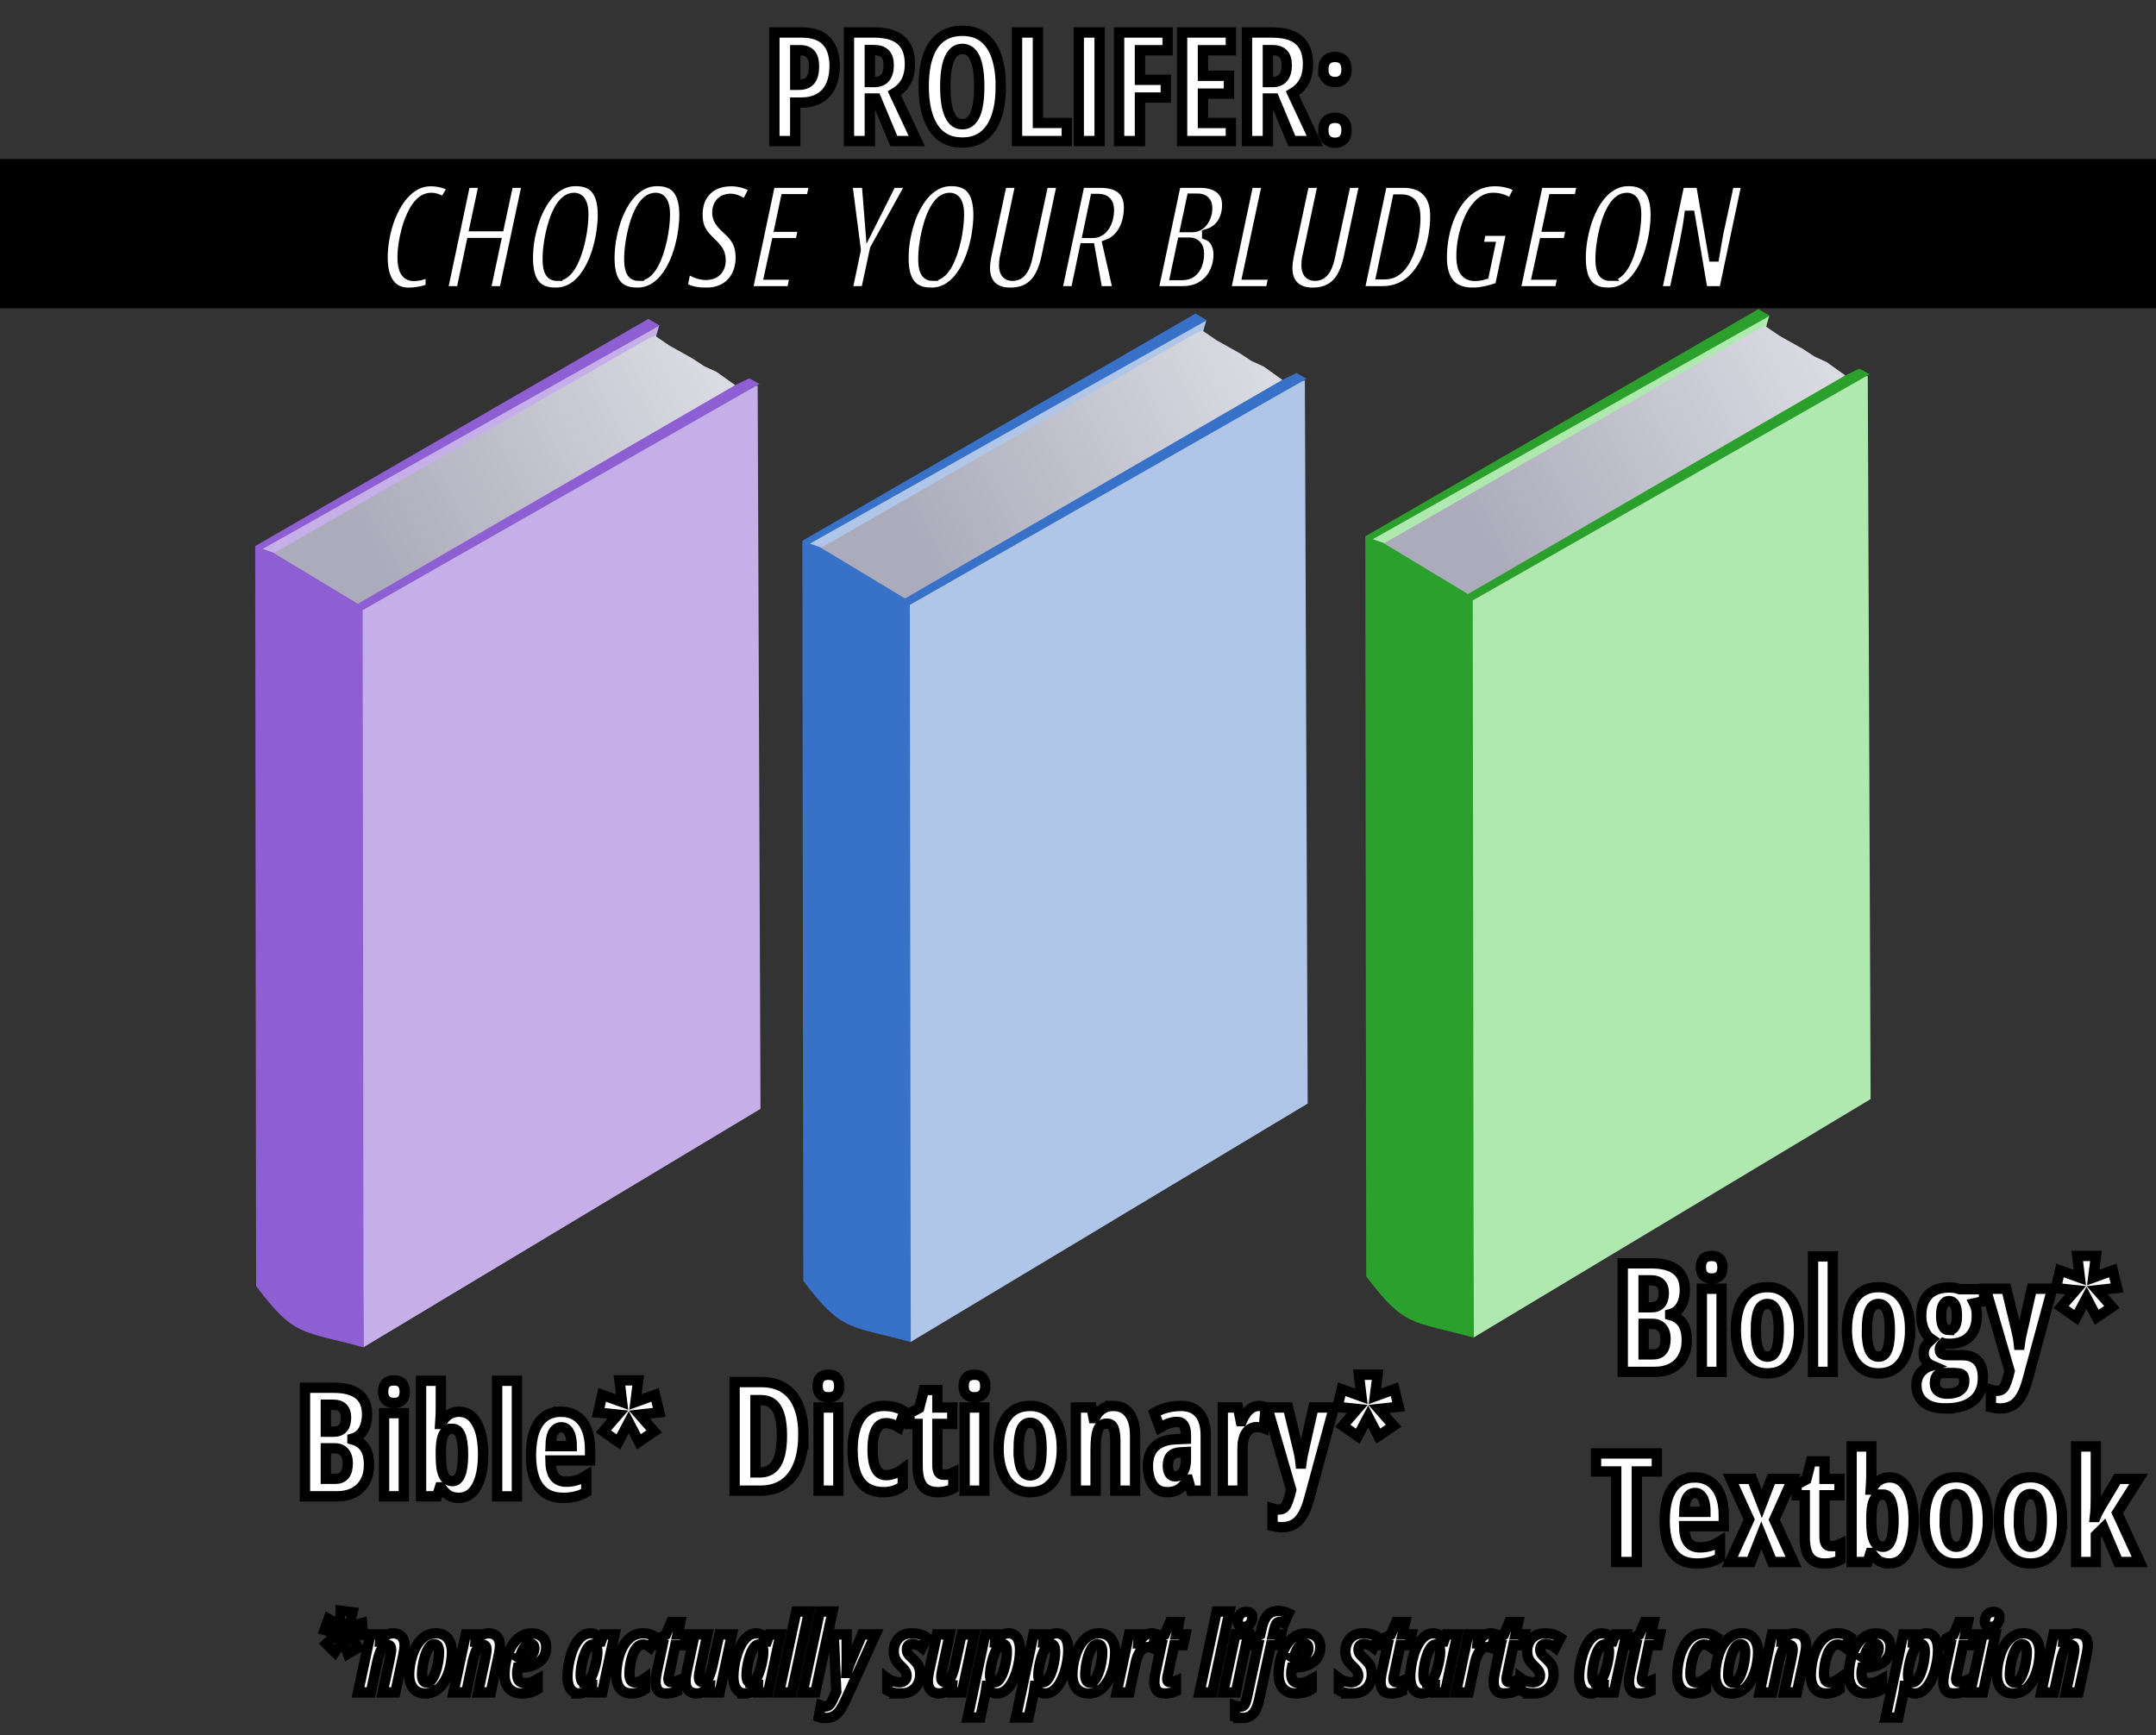 <?xml version="1.0" encoding="UTF-8" standalone="no"?>
<!-- Created with Inkscape (http://www.inkscape.org/) -->

<svg
   width="200mm"
   height="161mm"
   viewBox="0 0 200 161"
   version="1.1"
   id="svg1"
   xml:space="preserve"
   inkscape:version="1.3 (0e150ed6c4, 2023-07-21)"
   sodipodi:docname="bludgeon.svg"
   xmlns:inkscape="http://www.inkscape.org/namespaces/inkscape"
   xmlns:sodipodi="http://sodipodi.sourceforge.net/DTD/sodipodi-0.dtd"
   xmlns:xlink="http://www.w3.org/1999/xlink"
   xmlns="http://www.w3.org/2000/svg"
   xmlns:svg="http://www.w3.org/2000/svg"><rect x="0" y="0" width="200" height="161" fill="#333333" stroke="none"/><sodipodi:namedview
     id="namedview1"
     pagecolor="#505050"
     bordercolor="#eeeeee"
     borderopacity="1"
     inkscape:showpageshadow="0"
     inkscape:pageopacity="0"
     inkscape:pagecheckerboard="0"
     inkscape:deskcolor="#d1d1d1"
     inkscape:document-units="mm"
     inkscape:zoom="0.75633418"
     inkscape:cx="355.66289"
     inkscape:cy="410.53282"
     inkscape:window-width="1920"
     inkscape:window-height="1027"
     inkscape:window-x="-8"
     inkscape:window-y="-8"
     inkscape:window-maximized="1"
     inkscape:current-layer="layer1" /><defs
     id="defs1"><linearGradient
       id="linearGradient3"
       inkscape:collect="always"><stop
         style="stop-color:#ababbb;stop-opacity:1;"
         offset="0"
         id="stop3" /><stop
         style="stop-color:#dbdbe3;stop-opacity:1;"
         offset="1"
         id="stop4" /></linearGradient><linearGradient
       inkscape:collect="always"
       xlink:href="#linearGradient3"
       id="linearGradient4"
       x1="64.018"
       y1="123.05"
       x2="95.939"
       y2="105.909"
       gradientUnits="userSpaceOnUse"
       gradientTransform="translate(-30.377,-72.739)" /><linearGradient
       inkscape:collect="always"
       xlink:href="#linearGradient3"
       id="linearGradient5"
       gradientUnits="userSpaceOnUse"
       gradientTransform="translate(20.382,-73.23)"
       x1="64.018"
       y1="123.05"
       x2="95.939"
       y2="105.909" /><linearGradient
       inkscape:collect="always"
       xlink:href="#linearGradient3"
       id="linearGradient6"
       gradientUnits="userSpaceOnUse"
       gradientTransform="translate(72.602,-73.644)"
       x1="64.018"
       y1="123.05"
       x2="95.939"
       y2="105.909" /></defs><g
     inkscape:label="Layer 1"
     inkscape:groupmode="layer"
     id="layer1"><rect
       style="fill:#000000;fill-opacity:1;stroke:none;stroke-width:0.959;stroke-linecap:square;paint-order:markers stroke fill"
       id="rect10"
       width="206.053"
       height="13.852"
       x="-3.072"
       y="14.745"
       ry="0.044" /><path
       d="m 74.391,3.014 q 1.537,0 2.281,0.799 0.751,0.792 0.751,2.315 0,0.765 -0.193,1.392 -0.186,0.62 -0.572,1.068 -0.386,0.448 -0.972,0.689 -0.586,0.241 -1.385,0.241 H 73.771 V 13.087 H 71.835 V 3.014 Z m -0.145,1.647 h -0.475 v 3.204 h 0.338 q 0.462,0 0.772,-0.172 0.31,-0.172 0.469,-0.551 0.158,-0.379 0.158,-0.999 0,-0.772 -0.317,-1.123 -0.31,-0.358 -0.944,-0.358 z m 6.849,-1.647 q 1.116,0 1.853,0.324 0.737,0.324 1.096,0.972 0.365,0.648 0.365,1.626 0,0.62 -0.152,1.13 -0.152,0.503 -0.475,0.903 -0.317,0.393 -0.813,0.689 l 2.074,4.43 H 82.915 L 81.268,9.139 H 80.689 V 13.087 H 78.753 V 3.014 Z m -0.014,1.633 h -0.393 v 2.963 h 0.434 q 0.648,0 0.978,-0.393 0.338,-0.393 0.338,-1.185 0,-0.71 -0.338,-1.047 -0.331,-0.338 -1.02,-0.338 z m 11.755,3.39 q 0,1.199 -0.22,2.164 -0.22,0.958 -0.661,1.633 -0.441,0.675 -1.116,1.034 -0.668,0.358 -1.571,0.358 -0.91,0 -1.585,-0.358 -0.675,-0.365 -1.116,-1.047 -0.441,-0.682 -0.661,-1.64 -0.22,-0.958 -0.22,-2.157 0,-1.695 0.407,-2.846 0.407,-1.151 1.206,-1.736 0.799,-0.586 1.971,-0.586 1.22,0 2.005,0.627 0.792,0.627 1.178,1.791 0.386,1.158 0.386,2.763 z m -5.147,0 q 0,1.158 0.179,1.936 0.179,0.772 0.531,1.164 0.351,0.386 0.868,0.386 0.524,0 0.868,-0.379 0.351,-0.379 0.524,-1.151 0.179,-0.772 0.179,-1.957 0,-1.771 -0.393,-2.632 -0.393,-0.868 -1.178,-0.868 -0.517,0 -0.868,0.393 -0.351,0.393 -0.531,1.171 -0.179,0.779 -0.179,1.936 z m 6.656,5.051 V 3.014 h 1.936 v 8.392 h 2.68 v 1.681 z m 5.726,0 V 3.014 h 1.936 V 13.087 Z m 5.678,0 H 103.812 V 3.014 h 4.499 v 1.647 h -2.563 v 2.742 h 2.398 v 1.647 h -2.398 z m 8.434,0 h -4.527 V 3.014 h 4.527 v 1.647 h -2.591 v 2.37 h 2.412 v 1.654 h -2.412 v 2.722 h 2.591 z m 3.838,-10.073 q 1.116,0 1.853,0.324 0.737,0.324 1.096,0.972 0.365,0.648 0.365,1.626 0,0.62 -0.152,1.13 -0.152,0.503 -0.475,0.903 -0.317,0.393 -0.813,0.689 l 2.074,4.43 h -2.129 l -1.647,-3.948 h -0.579 V 13.087 H 115.677 V 3.014 Z m -0.014,1.633 h -0.393 v 2.963 h 0.434 q 0.648,0 0.978,-0.393 0.338,-0.393 0.338,-1.185 0,-0.71 -0.338,-1.047 -0.331,-0.338 -1.02,-0.338 z m 4.747,7.441 q 0,-0.565 0.276,-0.861 0.282,-0.296 0.82,-0.296 0.51,0 0.785,0.296 0.276,0.289 0.276,0.861 0,0.558 -0.289,0.861 -0.282,0.296 -0.772,0.296 -0.517,0 -0.806,-0.296 -0.289,-0.303 -0.289,-0.861 z m 0,-5.636 q 0,-0.558 0.276,-0.861 0.282,-0.31 0.82,-0.31 0.524,0 0.792,0.31 0.269,0.303 0.269,0.861 0,0.565 -0.289,0.861 -0.282,0.296 -0.772,0.296 -0.517,0 -0.806,-0.303 -0.289,-0.303 -0.289,-0.854 z"
       id="path7"
       style="font-weight:bold;font-stretch:condensed;font-size:14.111px;font-family:'Open Sans';-inkscape-font-specification:'Open Sans Bold Condensed';text-align:center;text-anchor:middle;fill:#ffffff;stroke:#000000;stroke-width:0.959;stroke-linecap:square;paint-order:markers stroke fill" /><path
       style="font-style:italic;font-weight:bold;font-stretch:condensed;font-size:14.111px;font-family:'Open Sans';-inkscape-font-specification:'Open Sans Bold Italic Condensed';text-align:center;text-anchor:middle;fill:#ffffff;stroke:#000000;stroke-width:0.959;stroke-linecap:square;paint-order:markers stroke fill"
       d="m 37.911,27.16 q -0.792,0 -1.337,-0.379 -0.537,-0.386 -0.813,-1.109 -0.276,-0.73 -0.276,-1.757 0,-0.923 0.186,-1.909 0.186,-0.992 0.551,-1.915 0.372,-0.93 0.91,-1.667 0.544,-0.744 1.254,-1.178 0.71,-0.441 1.585,-0.441 0.558,0 1.082,0.145 0.531,0.138 0.965,0.462 l -0.861,1.412 q -0.282,-0.234 -0.565,-0.345 -0.282,-0.117 -0.579,-0.117 -0.551,0 -0.985,0.407 -0.427,0.407 -0.744,1.061 -0.317,0.648 -0.531,1.399 -0.207,0.744 -0.31,1.433 -0.096,0.689 -0.096,1.158 0,0.937 0.255,1.357 0.255,0.42 0.779,0.42 0.386,0 0.779,-0.117 0.4,-0.124 0.799,-0.317 v 1.578 q -0.462,0.22 -1.006,0.317 -0.544,0.103 -1.04,0.103 z m 3.121,-0.138 2.129,-10.073 h 1.764 l -0.861,4.031 h 2.232 l 0.861,-4.031 h 1.764 L 46.772,27.022 h -1.764 l 0.951,-4.472 h -2.219 l -0.944,4.472 z m 10.508,0.138 q -0.868,0 -1.44,-0.338 -0.572,-0.345 -0.854,-1.054 -0.282,-0.71 -0.282,-1.805 0,-0.779 0.124,-1.605 0.131,-0.827 0.379,-1.633 0.248,-0.806 0.62,-1.516 0.372,-0.71 0.861,-1.254 0.496,-0.544 1.109,-0.854 0.613,-0.31 1.337,-0.31 1.323,0 1.929,0.792 0.606,0.792 0.606,2.356 0,0.668 -0.11,1.461 -0.103,0.785 -0.331,1.599 -0.22,0.806 -0.572,1.55 -0.351,0.744 -0.841,1.337 -0.482,0.586 -1.116,0.93 -0.634,0.345 -1.419,0.345 z m 0.145,-1.578 q 0.4,0 0.73,-0.282 0.338,-0.282 0.606,-0.758 0.269,-0.482 0.469,-1.082 0.207,-0.599 0.345,-1.24 0.138,-0.641 0.207,-1.24 0.069,-0.606 0.069,-1.082 0,-0.785 -0.22,-1.158 -0.214,-0.379 -0.641,-0.379 -0.413,0 -0.758,0.289 -0.345,0.289 -0.613,0.779 -0.269,0.489 -0.475,1.096 -0.2,0.599 -0.331,1.233 -0.131,0.634 -0.2,1.213 -0.062,0.572 -0.062,1.006 0,0.606 0.096,0.958 0.096,0.351 0.289,0.503 0.2,0.145 0.489,0.145 z m 7.421,1.578 q -0.868,0 -1.44,-0.338 -0.572,-0.345 -0.854,-1.054 -0.282,-0.71 -0.282,-1.805 0,-0.779 0.124,-1.605 0.131,-0.827 0.379,-1.633 0.248,-0.806 0.62,-1.516 0.372,-0.71 0.861,-1.254 0.496,-0.544 1.109,-0.854 0.613,-0.31 1.337,-0.31 1.323,0 1.929,0.792 0.606,0.792 0.606,2.356 0,0.668 -0.11,1.461 -0.103,0.785 -0.331,1.599 -0.22,0.806 -0.572,1.55 -0.351,0.744 -0.841,1.337 -0.482,0.586 -1.116,0.93 -0.634,0.345 -1.419,0.345 z m 0.145,-1.578 q 0.4,0 0.73,-0.282 0.338,-0.282 0.606,-0.758 0.269,-0.482 0.469,-1.082 0.207,-0.599 0.345,-1.24 0.138,-0.641 0.207,-1.24 0.069,-0.606 0.069,-1.082 0,-0.785 -0.22,-1.158 -0.214,-0.379 -0.641,-0.379 -0.413,0 -0.758,0.289 -0.345,0.289 -0.613,0.779 -0.269,0.489 -0.475,1.096 -0.2,0.599 -0.331,1.233 -0.131,0.634 -0.2,1.213 -0.062,0.572 -0.062,1.006 0,0.606 0.096,0.958 0.096,0.351 0.289,0.503 0.2,0.145 0.489,0.145 z m 6.236,1.578 q -0.689,0 -1.233,-0.131 -0.537,-0.131 -0.951,-0.427 l 0.351,-1.826 q 0.365,0.289 0.861,0.51 0.503,0.214 0.985,0.214 0.269,0 0.51,-0.076 0.248,-0.083 0.434,-0.248 0.186,-0.165 0.289,-0.42 0.11,-0.262 0.11,-0.627 0,-0.289 -0.076,-0.531 -0.069,-0.241 -0.269,-0.503 -0.2,-0.262 -0.572,-0.613 -0.407,-0.379 -0.682,-0.751 -0.276,-0.372 -0.413,-0.813 -0.131,-0.441 -0.131,-1.02 0,-0.668 0.2,-1.233 0.207,-0.565 0.606,-0.978 0.4,-0.42 0.985,-0.648 0.593,-0.234 1.364,-0.234 0.544,0 1.123,0.165 0.579,0.165 1.013,0.482 l -0.806,1.599 q -0.379,-0.282 -0.744,-0.441 -0.358,-0.165 -0.682,-0.165 -0.248,0 -0.469,0.083 -0.22,0.076 -0.386,0.241 -0.165,0.158 -0.262,0.4 -0.096,0.234 -0.096,0.544 0,0.289 0.096,0.537 0.096,0.248 0.324,0.517 0.227,0.262 0.613,0.613 0.4,0.351 0.648,0.73 0.255,0.372 0.372,0.82 0.117,0.441 0.117,0.999 0,0.655 -0.207,1.24 -0.2,0.586 -0.606,1.034 -0.4,0.448 -1.006,0.703 -0.606,0.255 -1.412,0.255 z m 3.831,-0.138 2.129,-10.073 h 4.134 l -0.324,1.537 h -2.37 l -0.537,2.542 h 2.205 L 74.229,22.564 h -2.205 l -0.634,2.908 h 2.384 l -0.324,1.55 z m 9.254,0 0.806,-3.838 -0.806,-6.236 h 1.84 l 0.31,3.921 1.971,-3.921 h 1.895 l -3.418,6.18 -0.834,3.893 z m 7.813,0.138 q -0.868,0 -1.44,-0.338 -0.572,-0.345 -0.854,-1.054 -0.282,-0.71 -0.282,-1.805 0,-0.779 0.124,-1.605 0.131,-0.827 0.379,-1.633 0.248,-0.806 0.62,-1.516 0.372,-0.71 0.861,-1.254 0.496,-0.544 1.109,-0.854 0.613,-0.31 1.337,-0.31 1.323,0 1.929,0.792 0.606,0.792 0.606,2.356 0,0.668 -0.11,1.461 -0.103,0.785 -0.331,1.599 -0.22,0.806 -0.572,1.55 -0.351,0.744 -0.841,1.337 -0.482,0.586 -1.116,0.93 -0.634,0.345 -1.419,0.345 z m 0.145,-1.578 q 0.4,0 0.73,-0.282 0.338,-0.282 0.606,-0.758 0.269,-0.482 0.469,-1.082 0.207,-0.599 0.345,-1.24 0.138,-0.641 0.207,-1.24 0.069,-0.606 0.069,-1.082 0,-0.785 -0.22,-1.158 -0.214,-0.379 -0.641,-0.379 -0.413,0 -0.758,0.289 -0.345,0.289 -0.613,0.779 -0.269,0.489 -0.475,1.096 -0.2,0.599 -0.331,1.233 -0.131,0.634 -0.2,1.213 -0.062,0.572 -0.062,1.006 0,0.606 0.096,0.958 0.096,0.351 0.289,0.503 0.2,0.145 0.489,0.145 z m 7.159,1.578 q -0.723,0 -1.247,-0.269 -0.524,-0.269 -0.806,-0.779 -0.276,-0.517 -0.276,-1.233 0,-0.255 0.034,-0.565 0.041,-0.317 0.103,-0.634 l 1.44,-6.732 h 1.764 l -1.44,6.773 q -0.062,0.241 -0.09,0.469 -0.021,0.227 -0.021,0.407 0,0.503 0.193,0.744 0.2,0.241 0.579,0.241 0.379,0 0.641,-0.2 0.269,-0.2 0.455,-0.62 0.193,-0.427 0.331,-1.109 l 1.44,-6.704 h 1.764 l -1.481,6.938 q -0.214,1.034 -0.634,1.771 -0.413,0.73 -1.089,1.116 -0.668,0.386 -1.661,0.386 z m 4.341,-0.138 2.129,-10.073 h 1.909 q 1.344,0 2.005,0.593 0.661,0.593 0.661,1.695 0,0.847 -0.241,1.55 -0.241,0.703 -0.689,1.192 -0.441,0.489 -1.047,0.71 l 0.985,4.334 h -1.943 l -0.71,-3.983 h -0.462 l -0.834,3.983 z m 2.908,-5.416 h 0.407 q 0.393,0 0.675,-0.186 0.289,-0.186 0.475,-0.496 0.193,-0.31 0.282,-0.689 0.09,-0.379 0.09,-0.765 0,-0.51 -0.248,-0.758 -0.248,-0.255 -0.737,-0.255 h -0.282 z m 6.022,5.416 2.129,-10.073 h 2.315 q 0.648,0 1.199,0.214 0.558,0.207 0.896,0.661 0.345,0.455 0.345,1.199 0,0.606 -0.2,1.158 -0.193,0.544 -0.606,0.951 -0.413,0.407 -1.054,0.599 v 0.055 q 0.496,0.179 0.779,0.675 0.282,0.489 0.282,1.158 0,0.896 -0.386,1.674 -0.379,0.779 -1.13,1.254 -0.744,0.475 -1.847,0.475 z m 2.088,-1.509 h 0.634 q 0.531,0 0.868,-0.269 0.345,-0.276 0.503,-0.723 0.165,-0.455 0.165,-0.985 0,-0.517 -0.241,-0.772 -0.234,-0.255 -0.661,-0.255 h -0.634 z m 0.944,-4.444 h 0.579 q 0.448,0 0.758,-0.248 0.317,-0.255 0.482,-0.661 0.172,-0.407 0.172,-0.854 0,-0.434 -0.227,-0.655 -0.22,-0.22 -0.675,-0.22 h -0.524 z m 3.686,5.953 2.129,-10.073 h 1.764 l -1.819,8.523 h 2.425 l -0.31,1.55 z m 8.062,0.138 q -0.723,0 -1.247,-0.269 -0.524,-0.269 -0.806,-0.779 -0.276,-0.517 -0.276,-1.233 0,-0.255 0.035,-0.565 0.041,-0.317 0.103,-0.634 l 1.44,-6.732 h 1.764 l -1.44,6.773 q -0.062,0.241 -0.09,0.469 -0.021,0.227 -0.021,0.407 0,0.503 0.193,0.744 0.2,0.241 0.579,0.241 0.379,0 0.641,-0.2 0.269,-0.2 0.455,-0.62 0.193,-0.427 0.331,-1.109 l 1.44,-6.704 h 1.764 l -1.481,6.938 q -0.214,1.034 -0.634,1.771 -0.413,0.73 -1.089,1.116 -0.668,0.386 -1.661,0.386 z m 4.341,-0.138 2.129,-10.073 h 1.991 q 1.44,0 2.191,0.806 0.758,0.799 0.758,2.281 0,0.93 -0.179,1.915 -0.172,0.978 -0.544,1.888 -0.372,0.903 -0.951,1.626 -0.579,0.717 -1.392,1.137 -0.806,0.42 -1.86,0.42 z m 2.088,-1.578 h 0.31 q 0.606,0 1.068,-0.351 0.462,-0.351 0.792,-0.93 0.331,-0.586 0.537,-1.282 0.214,-0.696 0.31,-1.392 0.103,-0.703 0.103,-1.282 0,-0.882 -0.317,-1.288 -0.317,-0.407 -0.944,-0.407 h -0.393 z m 8.482,1.716 q -1.481,0 -2.198,-0.834 -0.71,-0.841 -0.71,-2.412 0,-1.061 0.207,-2.088 0.207,-1.034 0.613,-1.936 0.407,-0.91 0.999,-1.599 0.599,-0.696 1.378,-1.089 0.785,-0.4 1.743,-0.4 0.689,0 1.282,0.179 0.599,0.172 0.999,0.455 l -0.785,1.495 q -0.393,-0.282 -0.806,-0.427 -0.413,-0.145 -0.861,-0.145 -0.668,0 -1.213,0.496 -0.537,0.496 -0.923,1.309 -0.386,0.806 -0.593,1.75 -0.207,0.944 -0.207,1.847 0,0.627 0.131,1.034 0.138,0.407 0.413,0.606 0.276,0.193 0.682,0.193 0.214,0 0.42,-0.028 0.214,-0.034 0.427,-0.096 l 0.537,-2.556 h -1.102 l 0.31,-1.509 h 2.853 l -1.102,5.223 q -0.689,0.262 -1.337,0.393 -0.648,0.138 -1.158,0.138 z m 3.893,-0.138 2.129,-10.073 h 4.134 l -0.324,1.537 h -2.37 l -0.537,2.542 h 2.205 l -0.324,1.537 h -2.205 l -0.634,2.908 h 2.384 l -0.324,1.55 z m 8.661,0.138 q -0.868,0 -1.44,-0.338 -0.572,-0.345 -0.854,-1.054 -0.282,-0.71 -0.282,-1.805 0,-0.779 0.124,-1.605 0.131,-0.827 0.379,-1.633 0.248,-0.806 0.62,-1.516 0.372,-0.71 0.861,-1.254 0.496,-0.544 1.109,-0.854 0.613,-0.31 1.337,-0.31 1.323,0 1.929,0.792 0.606,0.792 0.606,2.356 0,0.668 -0.11,1.461 -0.103,0.785 -0.331,1.599 -0.22,0.806 -0.572,1.55 -0.351,0.744 -0.841,1.337 -0.482,0.586 -1.116,0.93 -0.634,0.345 -1.419,0.345 z m 0.145,-1.578 q 0.4,0 0.73,-0.282 0.338,-0.282 0.606,-0.758 0.269,-0.482 0.469,-1.082 0.207,-0.599 0.345,-1.24 0.138,-0.641 0.207,-1.24 0.069,-0.606 0.069,-1.082 0,-0.785 -0.22,-1.158 -0.214,-0.379 -0.641,-0.379 -0.413,0 -0.758,0.289 -0.345,0.289 -0.613,0.779 -0.269,0.489 -0.475,1.096 -0.2,0.599 -0.331,1.233 -0.131,0.634 -0.2,1.213 -0.062,0.572 -0.062,1.006 0,0.606 0.097,0.958 0.097,0.351 0.289,0.503 0.2,0.145 0.489,0.145 z m 4.32,1.44 2.129,-10.073 h 1.991 l 1.185,6.842 h 0.041 q 0.076,-0.434 0.145,-0.847 0.069,-0.413 0.131,-0.772 0.069,-0.365 0.117,-0.627 l 0.992,-4.596 h 1.661 l -2.129,10.073 h -1.991 l -1.185,-7 h -0.041 q -0.048,0.351 -0.103,0.71 -0.055,0.358 -0.117,0.689 -0.062,0.324 -0.117,0.599 -0.048,0.276 -0.083,0.475 l -0.972,4.527 z"
       id="path8" /><path
       style="fill:#c6afe9;stroke-width:0.578;stroke-miterlimit:3.6;paint-order:markers stroke fill"
       d="m 61.151,30.186 -37.26,20.64 3.521,4.521 5.878,1.926 0.428,67.716 36.829,-22.117 -0.262,-67.079 -2.011,0.175 -8.833,-2.449 1.412,-2.294 z"
       id="path2"
       sodipodi:nodetypes="ccccccccccc" /><path
       style="fill:#8d5fd3;stroke-width:0.578;stroke-miterlimit:3.6;paint-order:markers stroke fill"
       d="m 60.14,29.585 -36.469,21.077 0.087,68.653 c 3.61,4.787 4.235,4.1 9.97,5.685 L 33.641,56.609 70.459,35.619 69.497,35.094 32.853,53.11 25.77,51.536 25.621,51.366 24.37,50.924 61.189,30.197 Z"
       id="path3"
       sodipodi:nodetypes="ccccccccccccc" /><path
       style="fill:url(#linearGradient4);fill-opacity:1;stroke-width:0.578;stroke-miterlimit:3.6;paint-order:markers stroke fill"
       d="M 60.158,31.401 25.403,51.314 33.195,56.014 68.197,35.73 66.465,34.493 65.343,33.983 64.239,33.256 62.1,32.06 60.776,31.154 Z"
       id="path1"
       sodipodi:nodetypes="cccccccccc" /><path
       style="fill:#afc6e9;stroke-width:0.578;stroke-miterlimit:3.6;paint-order:markers stroke fill"
       d="m 111.91,29.694 -37.26,20.64 3.521,4.521 5.878,1.926 0.428,67.716 36.829,-22.117 -0.262,-67.079 -2.011,0.175 -8.833,-2.449 1.412,-2.294 z"
       id="path2-5"
       sodipodi:nodetypes="ccccccccccc" /><path
       style="fill:#3771c8;stroke-width:0.578;stroke-miterlimit:3.6;paint-order:markers stroke fill"
       d="m 110.898,29.093 -36.469,21.077 0.087,68.653 c 3.61,4.787 4.235,4.1 9.97,5.685 l -0.087,-68.39 36.819,-20.989 -0.962,-0.525 -36.644,18.016 -7.084,-1.574 -0.148,-0.17 -1.251,-0.442 36.819,-20.727 z"
       id="path3-6"
       sodipodi:nodetypes="ccccccccccccc" /><path
       style="fill:url(#linearGradient5);fill-opacity:1;stroke-width:0.578;stroke-miterlimit:3.6;paint-order:markers stroke fill"
       d="m 110.916,30.909 -34.754,19.913 7.792,4.7 35.002,-20.284 -1.732,-1.237 -1.122,-0.51 -1.104,-0.726 -2.139,-1.196 -1.324,-0.907 z"
       id="path1-0"
       sodipodi:nodetypes="cccccccccc" /><path
       style="fill:#afe9af;stroke-width:0.578;stroke-miterlimit:3.6;paint-order:markers stroke fill"
       d="m 164.13,29.281 -37.26,20.64 3.521,4.521 5.878,1.926 0.428,67.716 36.829,-22.117 -0.262,-67.079 -2.011,0.175 -8.833,-2.449 1.412,-2.294 z"
       id="path2-3"
       sodipodi:nodetypes="ccccccccccc" /><path
       style="fill:#2ca02c;stroke-width:0.578;stroke-miterlimit:3.6;paint-order:markers stroke fill"
       d="m 163.118,28.68 -36.469,21.077 0.087,68.653 c 3.61,4.787 4.235,4.1 9.97,5.685 l -0.087,-68.39 36.819,-20.989 -0.962,-0.525 -36.644,18.016 -7.084,-1.574 -0.148,-0.17 -1.251,-0.442 36.819,-20.727 z"
       id="path3-0"
       sodipodi:nodetypes="ccccccccccccc" /><path
       style="fill:url(#linearGradient6);fill-opacity:1;stroke-width:0.578;stroke-miterlimit:3.6;paint-order:markers stroke fill"
       d="m 163.136,30.496 -34.754,19.913 7.792,4.7 35.002,-20.284 -1.732,-1.237 -1.122,-0.51 -1.104,-0.726 -2.139,-1.196 -1.324,-0.907 z"
       id="path1-2"
       sodipodi:nodetypes="cccccccccc" /><path
       d="m 28.291,128.744 h 2.653 q 1.557,0 2.329,0.613 0.779,0.606 0.779,1.867 0,0.593 -0.165,1.061 -0.158,0.462 -0.462,0.765 -0.303,0.303 -0.73,0.42 v 0.069 q 0.537,0.145 0.875,0.455 0.345,0.31 0.503,0.785 0.158,0.475 0.158,1.116 0,0.896 -0.358,1.55 -0.351,0.655 -1.02,1.013 -0.668,0.358 -1.599,0.358 h -2.963 z m 1.936,4.079 h 0.717 q 0.586,0 0.868,-0.338 0.289,-0.338 0.289,-0.992 0,-0.572 -0.296,-0.868 -0.296,-0.303 -0.889,-0.303 H 30.227 Z m 0,1.537 v 2.832 h 0.875 q 0.579,0 0.868,-0.358 0.289,-0.358 0.289,-1.089 0,-0.448 -0.145,-0.751 -0.145,-0.31 -0.42,-0.469 -0.269,-0.165 -0.668,-0.165 z m 7.235,-3.259 v 7.717 h -1.833 v -7.717 z m -0.916,-3.039 q 0.517,0 0.758,0.276 0.241,0.269 0.241,0.785 0,0.503 -0.255,0.772 -0.248,0.262 -0.744,0.262 -0.482,0 -0.744,-0.262 -0.262,-0.269 -0.262,-0.772 0,-0.531 0.241,-0.792 0.248,-0.269 0.765,-0.269 z m 4.348,0.035 v 2.68 q 0,0.22 -0.014,0.551 -0.007,0.324 -0.041,0.772 h 0.069 q 0.303,-0.593 0.723,-0.861 0.427,-0.269 0.958,-0.269 1.047,0 1.633,1.04 0.593,1.04 0.593,2.928 0,1.254 -0.269,2.157 -0.262,0.896 -0.765,1.378 -0.503,0.482 -1.22,0.482 -0.524,0 -0.903,-0.207 -0.379,-0.214 -0.751,-0.765 h -0.096 l -0.269,0.834 h -1.481 v -10.721 z m 1.075,4.458 q -0.407,0 -0.648,0.262 -0.234,0.255 -0.331,0.744 -0.096,0.482 -0.096,1.178 v 0.379 q 0,1.185 0.262,1.736 0.262,0.551 0.827,0.551 0.475,0 0.723,-0.606 0.248,-0.606 0.248,-1.874 0,-1.192 -0.241,-1.778 -0.234,-0.593 -0.744,-0.593 z m 5.981,6.263 h -1.833 v -10.721 h 1.833 z m 4.093,-7.848 q 0.868,0 1.468,0.427 0.606,0.427 0.916,1.213 0.31,0.779 0.31,1.847 v 1.034 h -3.679 q 0.014,1.013 0.372,1.495 0.358,0.475 1.096,0.475 0.489,0 0.923,-0.124 0.441,-0.131 0.937,-0.441 v 1.53 q -0.462,0.276 -0.985,0.4 -0.524,0.131 -1.13,0.131 -1.061,0 -1.729,-0.475 -0.668,-0.482 -0.978,-1.364 -0.31,-0.889 -0.31,-2.108 0,-1.302 0.31,-2.198 0.317,-0.903 0.937,-1.371 0.62,-0.469 1.543,-0.469 z m 0.041,1.44 q -0.455,0 -0.723,0.413 -0.269,0.407 -0.289,1.337 h 1.964 q 0,-0.544 -0.11,-0.937 -0.11,-0.393 -0.324,-0.599 -0.214,-0.214 -0.517,-0.214 z m 7.118,-4.348 -0.255,2.005 1.819,-0.661 0.393,1.626 -1.847,0.207 1.371,1.557 -1.412,0.958 -0.944,-1.805 -0.965,1.819 -1.392,-0.972 1.35,-1.557 -1.833,-0.193 0.379,-1.64 1.84,0.661 -0.241,-2.005 z"
       id="text3"
       style="font-weight:bold;font-stretch:condensed;font-size:14.111px;font-family:'Open Sans';-inkscape-font-specification:'Open Sans Bold Condensed';text-align:center;text-anchor:middle;fill:#ffffff;stroke:#000000;stroke-width:0.959;stroke-linecap:square;paint-order:markers stroke fill"
       aria-label="Bible*" /><path
       d="m 74.524,133.07 q 0,1.688 -0.469,2.853 -0.462,1.164 -1.357,1.771 -0.889,0.599 -2.184,0.599 H 68.144 v -10.073 h 2.515 q 1.24,0 2.102,0.558 0.868,0.558 1.316,1.64 0.448,1.082 0.448,2.653 z m -1.991,0.09 q 0,-1.13 -0.214,-1.853 -0.214,-0.723 -0.641,-1.068 -0.42,-0.345 -1.047,-0.345 h -0.551 v 6.704 h 0.42 q 1.047,0 1.537,-0.847 0.496,-0.847 0.496,-2.591 z m 5.237,-2.584 v 7.717 h -1.833 v -7.717 z m -0.916,-3.039 q 0.517,0 0.758,0.276 0.241,0.269 0.241,0.785 0,0.503 -0.255,0.772 -0.248,0.262 -0.744,0.262 -0.482,0 -0.744,-0.262 -0.262,-0.269 -0.262,-0.772 0,-0.531 0.241,-0.792 0.248,-0.269 0.765,-0.269 z m 5.126,10.893 q -0.965,0 -1.612,-0.427 -0.641,-0.434 -0.965,-1.309 -0.317,-0.882 -0.317,-2.226 0,-1.171 0.31,-2.081 0.31,-0.916 0.958,-1.433 0.648,-0.524 1.654,-0.524 0.572,0 1.027,0.131 0.462,0.124 0.861,0.379 l -0.51,1.468 q -0.317,-0.193 -0.627,-0.282 -0.303,-0.097 -0.613,-0.097 -0.379,0 -0.648,0.282 -0.269,0.276 -0.413,0.82 -0.138,0.537 -0.138,1.337 0,0.792 0.138,1.323 0.145,0.531 0.413,0.799 0.276,0.262 0.675,0.262 0.393,0 0.792,-0.145 0.4,-0.145 0.779,-0.42 v 1.571 q -0.372,0.296 -0.834,0.434 -0.455,0.138 -0.93,0.138 z m 5.595,-1.605 q 0.193,0 0.407,-0.048 0.22,-0.055 0.455,-0.165 v 1.468 q -0.303,0.172 -0.668,0.262 -0.358,0.09 -0.765,0.09 -0.661,0 -1.082,-0.262 -0.413,-0.269 -0.606,-0.806 -0.193,-0.544 -0.193,-1.371 v -3.893 h -0.758 v -0.985 l 0.903,-0.482 0.434,-1.681 h 1.254 v 1.626 h 1.385 v 1.523 h -1.385 v 3.824 q 0,0.455 0.138,0.682 0.145,0.22 0.482,0.22 z m 3.741,-6.249 v 7.717 h -1.833 v -7.717 z m -0.916,-3.039 q 0.517,0 0.758,0.276 0.241,0.269 0.241,0.785 0,0.503 -0.255,0.772 -0.248,0.262 -0.744,0.262 -0.482,0 -0.744,-0.262 -0.262,-0.269 -0.262,-0.772 0,-0.531 0.241,-0.792 0.248,-0.269 0.765,-0.269 z m 8.103,6.876 q 0,0.806 -0.165,1.53 -0.158,0.723 -0.51,1.282 -0.345,0.558 -0.91,0.882 -0.558,0.324 -1.364,0.324 -0.751,0 -1.302,-0.317 -0.551,-0.317 -0.91,-0.868 -0.358,-0.558 -0.537,-1.282 -0.172,-0.73 -0.172,-1.55 0,-1.164 0.303,-2.06 0.31,-0.903 0.958,-1.412 0.655,-0.51 1.688,-0.51 0.889,0 1.543,0.462 0.661,0.462 1.02,1.35 0.358,0.882 0.358,2.17 z m -4.01,0.028 q 0,0.799 0.11,1.344 0.117,0.544 0.351,0.82 0.241,0.276 0.613,0.276 0.379,0 0.606,-0.269 0.234,-0.276 0.338,-0.827 0.11,-0.551 0.11,-1.371 0,-0.813 -0.11,-1.35 -0.103,-0.537 -0.338,-0.806 -0.227,-0.269 -0.606,-0.269 -0.565,0 -0.82,0.599 -0.255,0.599 -0.255,1.853 z m 8.771,-4.01 q 0.978,0 1.502,0.71 0.531,0.703 0.531,2.046 v 5.106 h -1.833 v -4.575 q 0,-0.813 -0.165,-1.226 -0.165,-0.42 -0.627,-0.42 -0.579,0 -0.813,0.565 -0.227,0.565 -0.227,1.943 v 3.714 h -1.833 v -7.717 h 1.454 l 0.193,0.985 h 0.117 q 0.172,-0.365 0.42,-0.613 0.248,-0.255 0.572,-0.386 0.324,-0.131 0.71,-0.131 z m 6.284,0 q 1.123,0 1.709,0.696 0.593,0.689 0.593,2.06 v 5.106 h -1.344 l -0.296,-1.034 h -0.041 q -0.234,0.393 -0.503,0.655 -0.262,0.262 -0.599,0.386 -0.338,0.131 -0.792,0.131 -0.641,0 -1.04,-0.345 -0.393,-0.345 -0.572,-0.896 -0.179,-0.551 -0.179,-1.171 0,-1.206 0.668,-1.826 0.668,-0.62 1.902,-0.668 l 0.958,-0.041 v -0.31 q 0,-0.634 -0.2,-0.944 -0.193,-0.317 -0.641,-0.317 -0.331,0 -0.723,0.131 -0.393,0.131 -0.861,0.407 l -0.51,-1.371 q 0.524,-0.317 1.151,-0.482 0.627,-0.165 1.323,-0.165 z m 0.462,4.279 -0.517,0.028 q -0.586,0.028 -0.875,0.331 -0.282,0.296 -0.282,0.868 0,0.517 0.172,0.772 0.179,0.255 0.517,0.255 0.434,0 0.71,-0.42 0.276,-0.42 0.276,-1.13 z m 6.759,-4.279 q 0.152,0 0.296,0.028 0.145,0.021 0.338,0.076 l -0.165,1.957 q -0.138,-0.055 -0.303,-0.076 -0.158,-0.021 -0.351,-0.021 -0.317,0 -0.565,0.138 -0.248,0.138 -0.42,0.4 -0.165,0.255 -0.255,0.62 -0.083,0.358 -0.083,0.806 v 3.934 h -1.833 v -7.717 h 1.412 l 0.262,1.268 h 0.09 q 0.152,-0.365 0.379,-0.689 0.227,-0.324 0.531,-0.524 0.303,-0.2 0.668,-0.2 z m 0.792,0.145 h 1.922 l 0.903,3.734 q 0.062,0.255 0.117,0.517 0.055,0.255 0.09,0.496 0.041,0.241 0.062,0.455 h 0.055 q 0.035,-0.282 0.103,-0.634 0.069,-0.358 0.179,-0.813 l 0.847,-3.755 h 1.902 l -2.301,8.468 q -0.255,0.951 -0.606,1.53 -0.345,0.579 -0.813,0.841 -0.469,0.269 -1.102,0.269 -0.234,0 -0.448,-0.034 -0.214,-0.035 -0.427,-0.083 v -1.619 q 0.138,0.041 0.276,0.069 0.145,0.028 0.276,0.028 0.282,0 0.455,-0.11 0.179,-0.11 0.317,-0.407 0.138,-0.296 0.296,-0.854 l 0.117,-0.462 z m 10.232,-3.039 -0.255,2.005 1.819,-0.661 0.393,1.626 -1.847,0.207 1.371,1.557 -1.412,0.958 -0.944,-1.805 -0.965,1.819 -1.392,-0.972 1.35,-1.557 -1.833,-0.193 0.379,-1.64 1.84,0.661 -0.241,-2.005 z"
       id="text4"
       style="font-weight:bold;font-stretch:condensed;font-size:14.111px;font-family:'Open Sans';-inkscape-font-specification:'Open Sans Bold Condensed';text-align:center;text-anchor:middle;fill:#ffffff;stroke:#000000;stroke-width:0.959;stroke-linecap:square;paint-order:markers stroke fill"
       aria-label="Dictionary*" /><g
       id="text5"
       style="font-weight:bold;font-stretch:condensed;font-size:14.111px;font-family:'Open Sans';-inkscape-font-specification:'Open Sans Bold Condensed';text-align:center;text-anchor:middle;fill:#ffffff;stroke:#000000;stroke-width:0.959;stroke-linecap:square;paint-order:markers stroke fill"
       aria-label="Biology*&#10;Textbook"
       transform="translate(0,-5.292)"><path
         d="m 150.532,122.492 h 2.653 q 1.557,0 2.329,0.613 0.779,0.606 0.779,1.867 0,0.593 -0.165,1.061 -0.158,0.462 -0.462,0.765 -0.303,0.303 -0.73,0.42 v 0.069 q 0.537,0.145 0.875,0.455 0.345,0.31 0.503,0.785 0.158,0.475 0.158,1.116 0,0.896 -0.358,1.55 -0.351,0.655 -1.02,1.013 -0.668,0.358 -1.599,0.358 h -2.963 z m 1.936,4.079 h 0.717 q 0.586,0 0.868,-0.338 0.289,-0.338 0.289,-0.992 0,-0.572 -0.296,-0.868 -0.296,-0.303 -0.889,-0.303 h -0.689 z m 0,1.537 v 2.832 h 0.875 q 0.579,0 0.868,-0.358 0.289,-0.358 0.289,-1.089 0,-0.448 -0.145,-0.751 -0.145,-0.31 -0.42,-0.469 -0.269,-0.165 -0.668,-0.165 z m 7.235,-3.259 v 7.717 h -1.833 v -7.717 z m -0.916,-3.039 q 0.517,0 0.758,0.276 0.241,0.269 0.241,0.785 0,0.503 -0.255,0.772 -0.248,0.262 -0.744,0.262 -0.482,0 -0.744,-0.262 -0.262,-0.269 -0.262,-0.772 0,-0.531 0.241,-0.792 0.248,-0.269 0.765,-0.269 z m 8.103,6.876 q 0,0.806 -0.165,1.53 -0.158,0.723 -0.51,1.282 -0.344,0.558 -0.909,0.882 -0.558,0.324 -1.364,0.324 -0.751,0 -1.302,-0.317 -0.551,-0.317 -0.91,-0.868 -0.358,-0.558 -0.537,-1.282 -0.172,-0.73 -0.172,-1.55 0,-1.164 0.303,-2.06 0.31,-0.903 0.958,-1.412 0.655,-0.51 1.688,-0.51 0.889,0 1.543,0.462 0.661,0.462 1.02,1.35 0.358,0.882 0.358,2.17 z m -4.01,0.028 q 0,0.799 0.11,1.344 0.117,0.544 0.351,0.82 0.241,0.276 0.613,0.276 0.379,0 0.606,-0.269 0.234,-0.276 0.338,-0.827 0.11,-0.551 0.11,-1.371 0,-0.813 -0.11,-1.35 -0.103,-0.537 -0.338,-0.806 -0.227,-0.269 -0.606,-0.269 -0.565,0 -0.82,0.599 -0.255,0.599 -0.255,1.853 z m 7.138,3.852 h -1.833 v -10.721 h 1.833 z m 7.173,-3.879 q 0,0.806 -0.165,1.53 -0.158,0.723 -0.51,1.282 -0.345,0.558 -0.909,0.882 -0.558,0.324 -1.364,0.324 -0.751,0 -1.302,-0.317 -0.551,-0.317 -0.91,-0.868 -0.358,-0.558 -0.537,-1.282 -0.172,-0.73 -0.172,-1.55 0,-1.164 0.303,-2.06 0.31,-0.903 0.958,-1.412 0.655,-0.51 1.688,-0.51 0.889,0 1.543,0.462 0.661,0.462 1.02,1.35 0.358,0.882 0.358,2.17 z m -4.01,0.028 q 0,0.799 0.11,1.344 0.117,0.544 0.351,0.82 0.241,0.276 0.613,0.276 0.379,0 0.606,-0.269 0.234,-0.276 0.338,-0.827 0.11,-0.551 0.11,-1.371 0,-0.813 -0.11,-1.35 -0.103,-0.537 -0.338,-0.806 -0.227,-0.269 -0.606,-0.269 -0.565,0 -0.82,0.599 -0.255,0.599 -0.255,1.853 z m 7.283,7.242 q -1.282,0 -1.984,-0.565 -0.703,-0.565 -0.703,-1.599 0,-0.675 0.386,-1.158 0.393,-0.482 1.034,-0.661 -0.324,-0.138 -0.537,-0.427 -0.214,-0.296 -0.214,-0.682 0,-0.441 0.193,-0.73 0.2,-0.289 0.537,-0.593 -0.434,-0.282 -0.696,-0.882 -0.262,-0.599 -0.262,-1.316 0,-0.827 0.296,-1.412 0.303,-0.586 0.875,-0.889 0.579,-0.31 1.406,-0.31 0.255,0 0.441,0.028 0.193,0.021 0.331,0.062 0.145,0.035 0.248,0.076 h 2.232 v 1.102 l -0.91,0.2 q 0.131,0.255 0.186,0.537 0.055,0.282 0.055,0.62 0,1.24 -0.668,1.922 -0.668,0.682 -1.895,0.682 -0.379,0 -0.558,-0.062 -0.11,0.103 -0.214,0.248 -0.097,0.145 -0.097,0.365 0,0.165 0.083,0.282 0.09,0.11 0.269,0.165 0.179,0.055 0.448,0.055 h 1.282 q 0.923,0 1.419,0.517 0.496,0.517 0.496,1.578 0,1.371 -0.889,2.108 -0.882,0.737 -2.591,0.737 z m 0.131,-1.371 q 0.558,0 0.916,-0.138 0.358,-0.138 0.531,-0.407 0.172,-0.262 0.172,-0.641 0,-0.303 -0.09,-0.462 -0.09,-0.152 -0.31,-0.214 -0.214,-0.055 -0.593,-0.055 h -1.006 q -0.214,0 -0.379,0.103 -0.165,0.11 -0.255,0.324 -0.09,0.214 -0.09,0.551 0,0.462 0.296,0.696 0.296,0.241 0.806,0.241 z m 0.214,-5.898 q 0.351,0 0.537,-0.338 0.186,-0.338 0.186,-0.992 0,-0.696 -0.186,-1.027 -0.186,-0.338 -0.544,-0.338 -0.358,0 -0.544,0.345 -0.186,0.338 -0.186,1.013 0,0.655 0.179,0.999 0.179,0.338 0.558,0.338 z m 3.39,-3.838 h 1.922 l 0.903,3.734 q 0.062,0.255 0.117,0.517 0.055,0.255 0.09,0.496 0.041,0.241 0.062,0.455 h 0.055 q 0.034,-0.282 0.103,-0.634 0.069,-0.358 0.179,-0.813 l 0.848,-3.755 h 1.902 l -2.301,8.468 q -0.255,0.951 -0.606,1.53 -0.345,0.579 -0.813,0.841 -0.469,0.269 -1.102,0.269 -0.234,0 -0.448,-0.034 -0.214,-0.035 -0.427,-0.083 v -1.619 q 0.138,0.041 0.276,0.069 0.145,0.028 0.276,0.028 0.282,0 0.455,-0.11 0.179,-0.11 0.317,-0.407 0.138,-0.296 0.296,-0.854 l 0.117,-0.462 z m 10.232,-3.039 -0.255,2.005 1.819,-0.661 0.393,1.626 -1.847,0.207 1.371,1.557 -1.412,0.958 -0.944,-1.805 -0.965,1.819 -1.392,-0.972 1.35,-1.557 -1.833,-0.193 0.379,-1.64 1.84,0.661 -0.241,-2.005 z"
         id="path9" /><path
         d="m 151.837,150.204 h -1.909 v -8.399 h -1.874 v -1.674 h 5.643 v 1.674 h -1.86 z m 5.374,-7.848 q 0.868,0 1.468,0.427 0.606,0.427 0.916,1.213 0.31,0.779 0.31,1.847 v 1.034 h -3.679 q 0.014,1.013 0.372,1.495 0.358,0.475 1.096,0.475 0.489,0 0.923,-0.124 0.441,-0.131 0.937,-0.441 v 1.53 q -0.462,0.276 -0.985,0.4 -0.524,0.131 -1.13,0.131 -1.061,0 -1.729,-0.475 -0.668,-0.482 -0.978,-1.364 -0.31,-0.889 -0.31,-2.108 0,-1.302 0.31,-2.198 0.317,-0.903 0.937,-1.371 0.62,-0.469 1.543,-0.469 z m 0.041,1.44 q -0.455,0 -0.723,0.413 -0.269,0.407 -0.289,1.337 h 1.964 q 0,-0.544 -0.11,-0.937 -0.11,-0.393 -0.324,-0.599 -0.214,-0.214 -0.517,-0.214 z m 5.009,2.46 -1.716,-3.769 h 1.984 l 0.903,2.315 0.889,-2.315 h 1.977 l -1.709,3.796 1.791,3.921 h -1.984 l -1.006,-2.48 -0.972,2.48 h -1.95 z m 7.607,2.48 q 0.193,0 0.407,-0.048 0.22,-0.055 0.455,-0.165 v 1.468 q -0.303,0.172 -0.668,0.262 -0.358,0.09 -0.765,0.09 -0.661,0 -1.082,-0.262 -0.413,-0.269 -0.606,-0.806 -0.193,-0.544 -0.193,-1.371 v -3.893 h -0.758 v -0.985 l 0.903,-0.482 0.434,-1.681 h 1.254 v 1.626 h 1.385 v 1.523 h -1.385 v 3.824 q 0,0.455 0.138,0.682 0.145,0.22 0.482,0.22 z m 3.728,-9.254 v 2.68 q 0,0.22 -0.014,0.551 -0.007,0.324 -0.041,0.772 h 0.069 q 0.303,-0.593 0.723,-0.861 0.427,-0.269 0.958,-0.269 1.047,0 1.633,1.04 0.593,1.04 0.593,2.928 0,1.254 -0.269,2.157 -0.262,0.896 -0.765,1.378 -0.503,0.482 -1.22,0.482 -0.524,0 -0.903,-0.207 -0.379,-0.214 -0.751,-0.765 h -0.097 l -0.269,0.834 h -1.481 V 139.483 Z m 1.075,4.458 q -0.407,0 -0.648,0.262 -0.234,0.255 -0.331,0.744 -0.097,0.482 -0.097,1.178 v 0.379 q 0,1.185 0.262,1.736 0.262,0.551 0.827,0.551 0.475,0 0.723,-0.606 0.248,-0.606 0.248,-1.874 0,-1.192 -0.241,-1.778 -0.234,-0.593 -0.744,-0.593 z m 9.736,2.384 q 0,0.806 -0.165,1.53 -0.158,0.723 -0.51,1.282 -0.345,0.558 -0.909,0.882 -0.558,0.324 -1.364,0.324 -0.751,0 -1.302,-0.317 -0.551,-0.317 -0.91,-0.868 -0.358,-0.558 -0.537,-1.282 -0.172,-0.73 -0.172,-1.55 0,-1.164 0.303,-2.06 0.31,-0.903 0.958,-1.412 0.655,-0.51 1.688,-0.51 0.889,0 1.543,0.462 0.661,0.462 1.02,1.35 0.358,0.882 0.358,2.17 z m -4.01,0.028 q 0,0.799 0.11,1.344 0.117,0.544 0.351,0.82 0.241,0.276 0.613,0.276 0.379,0 0.606,-0.269 0.234,-0.276 0.338,-0.827 0.11,-0.551 0.11,-1.371 0,-0.813 -0.11,-1.35 -0.103,-0.537 -0.338,-0.806 -0.227,-0.269 -0.606,-0.269 -0.565,0 -0.82,0.599 -0.255,0.599 -0.255,1.853 z m 10.893,-0.028 q 0,0.806 -0.165,1.53 -0.158,0.723 -0.51,1.282 -0.345,0.558 -0.91,0.882 -0.558,0.324 -1.364,0.324 -0.751,0 -1.302,-0.317 -0.551,-0.317 -0.909,-0.868 -0.358,-0.558 -0.537,-1.282 -0.172,-0.73 -0.172,-1.55 0,-1.164 0.303,-2.06 0.31,-0.903 0.958,-1.412 0.655,-0.51 1.688,-0.51 0.889,0 1.543,0.462 0.661,0.462 1.02,1.35 0.358,0.882 0.358,2.17 z m -4.01,0.028 q 0,0.799 0.11,1.344 0.117,0.544 0.351,0.82 0.241,0.276 0.613,0.276 0.379,0 0.606,-0.269 0.234,-0.276 0.338,-0.827 0.11,-0.551 0.11,-1.371 0,-0.813 -0.11,-1.35 -0.103,-0.537 -0.338,-0.806 -0.227,-0.269 -0.606,-0.269 -0.565,0 -0.82,0.599 -0.255,0.599 -0.255,1.853 z m 7.138,-6.87 v 4.665 q 0,0.489 -0.014,0.958 -0.014,0.469 -0.069,0.923 h 0.055 q 0.124,-0.303 0.269,-0.565 0.152,-0.269 0.269,-0.482 l 1.495,-2.494 h 1.971 l -1.998,3.156 2.102,4.561 h -2.005 l -1.357,-3.19 -0.717,0.71 v 2.48 h -1.833 V 139.483 Z"
         id="path10" /></g><path
       style="font-style:italic;font-weight:bold;font-stretch:condensed;font-size:9.878px;font-family:'Open Sans';-inkscape-font-specification:'Open Sans Bold Italic Condensed';text-align:center;text-anchor:middle;fill:#ffffff;stroke:#000000;stroke-width:0.959;stroke-linecap:square;paint-order:markers stroke fill"
       d="m 32.272,153.425 -0.453,-1.259 -0.757,1.109 -0.791,-0.781 1.018,-0.936 -1.177,-0.338 0.367,-1.027 1.085,0.613 0.029,-1.375 1.109,0.14 -0.318,1.322 1.206,-0.314 0.096,1.085 -1.225,0.029 0.762,1.167 z m 0.941,3.584 1.143,-5.383 h 0.95 l -0.048,0.67 h 0.029 q 0.15,-0.241 0.328,-0.415 0.183,-0.174 0.391,-0.265 0.212,-0.092 0.444,-0.092 0.285,0 0.531,0.111 0.246,0.111 0.395,0.362 0.154,0.251 0.154,0.675 0,0.178 -0.034,0.405 -0.034,0.227 -0.087,0.492 l -0.733,3.439 h -1.182 l 0.67,-3.159 q 0.043,-0.232 0.082,-0.453 0.039,-0.222 0.039,-0.386 0,-0.198 -0.082,-0.299 -0.077,-0.106 -0.256,-0.106 -0.232,0 -0.41,0.198 -0.174,0.193 -0.304,0.545 -0.13,0.352 -0.236,0.825 l -0.593,2.836 z m 6.241,0.097 q -0.473,0 -0.81,-0.207 -0.333,-0.207 -0.511,-0.598 -0.178,-0.391 -0.178,-0.941 0,-0.42 0.082,-0.926 0.087,-0.511 0.265,-1.023 0.178,-0.511 0.468,-0.936 0.294,-0.429 0.709,-0.69 0.415,-0.26 0.965,-0.26 0.468,0 0.796,0.212 0.333,0.212 0.506,0.608 0.178,0.391 0.178,0.941 0,0.473 -0.092,0.998 -0.087,0.526 -0.275,1.027 -0.188,0.502 -0.482,0.907 -0.289,0.405 -0.695,0.646 -0.405,0.241 -0.926,0.241 z m 0.14,-1.003 q 0.207,0 0.386,-0.193 0.178,-0.193 0.314,-0.511 0.14,-0.318 0.236,-0.695 0.096,-0.381 0.145,-0.752 0.053,-0.376 0.053,-0.675 0,-0.236 -0.048,-0.4 -0.043,-0.169 -0.145,-0.256 -0.096,-0.087 -0.251,-0.087 -0.222,0 -0.405,0.203 -0.178,0.203 -0.318,0.531 -0.135,0.328 -0.227,0.714 -0.092,0.381 -0.14,0.748 -0.043,0.367 -0.043,0.641 0,0.347 0.111,0.54 0.111,0.193 0.333,0.193 z m 2.469,0.907 1.143,-5.383 h 0.95 l -0.048,0.67 h 0.029 q 0.15,-0.241 0.328,-0.415 0.183,-0.174 0.391,-0.265 0.212,-0.092 0.444,-0.092 0.285,0 0.531,0.111 0.246,0.111 0.395,0.362 0.154,0.251 0.154,0.675 0,0.178 -0.034,0.405 -0.034,0.227 -0.087,0.492 l -0.733,3.439 h -1.182 l 0.67,-3.159 q 0.043,-0.232 0.082,-0.453 0.039,-0.222 0.039,-0.386 0,-0.198 -0.082,-0.299 -0.077,-0.106 -0.256,-0.106 -0.232,0 -0.41,0.198 -0.174,0.193 -0.304,0.545 -0.13,0.352 -0.236,0.825 l -0.593,2.836 z m 6.333,0.097 q -0.492,0 -0.849,-0.203 -0.357,-0.207 -0.55,-0.593 -0.193,-0.391 -0.193,-0.931 0,-0.714 0.164,-1.399 0.164,-0.685 0.482,-1.235 0.318,-0.555 0.791,-0.883 0.477,-0.328 1.1,-0.328 0.593,0 0.96,0.333 0.367,0.333 0.367,0.926 0,0.468 -0.178,0.83 -0.178,0.357 -0.516,0.598 -0.338,0.241 -0.81,0.367 -0.468,0.121 -1.056,0.121 h -0.077 q -0.029,0.135 -0.043,0.275 -0.014,0.135 -0.014,0.265 0,0.477 0.178,0.685 0.178,0.207 0.531,0.207 0.314,0 0.574,-0.077 0.26,-0.082 0.613,-0.28 v 0.921 q -0.352,0.227 -0.719,0.314 -0.362,0.087 -0.752,0.087 z m -0.198,-3.256 h 0.029 q 0.506,0 0.796,-0.121 0.294,-0.125 0.42,-0.342 0.125,-0.217 0.125,-0.487 0,-0.193 -0.101,-0.309 -0.096,-0.116 -0.289,-0.116 -0.198,0 -0.381,0.164 -0.183,0.164 -0.338,0.473 -0.15,0.304 -0.26,0.738 z m 5.527,3.256 q -0.338,0 -0.584,-0.183 -0.241,-0.188 -0.371,-0.535 -0.13,-0.352 -0.13,-0.839 0,-0.434 0.082,-0.965 0.082,-0.535 0.246,-1.071 0.164,-0.54 0.42,-0.989 0.256,-0.449 0.603,-0.723 0.347,-0.275 0.791,-0.275 0.217,0 0.395,0.082 0.183,0.077 0.323,0.246 0.14,0.164 0.222,0.434 h 0.029 l 0.236,-0.661 h 1.027 l -1.143,5.383 h -0.96 l 0.01,-0.699 h -0.029 q -0.174,0.236 -0.347,0.415 -0.174,0.178 -0.371,0.28 -0.198,0.101 -0.449,0.101 z m 0.497,-1.003 q 0.265,0 0.458,-0.251 0.193,-0.251 0.323,-0.617 0.135,-0.371 0.222,-0.723 0.111,-0.468 0.15,-0.762 0.039,-0.294 0.039,-0.531 0,-0.318 -0.106,-0.487 -0.106,-0.169 -0.309,-0.169 -0.207,0 -0.386,0.203 -0.174,0.198 -0.314,0.521 -0.135,0.323 -0.236,0.704 -0.096,0.381 -0.15,0.752 -0.048,0.367 -0.048,0.646 0,0.352 0.087,0.535 0.092,0.178 0.27,0.178 z m 4.365,1.003 q -0.458,0 -0.777,-0.198 -0.318,-0.203 -0.482,-0.579 -0.164,-0.376 -0.164,-0.912 0,-0.482 0.087,-1.018 0.087,-0.535 0.27,-1.047 0.183,-0.511 0.473,-0.921 0.294,-0.415 0.704,-0.661 0.415,-0.246 0.955,-0.246 0.333,0 0.613,0.087 0.285,0.082 0.535,0.251 l -0.487,0.95 q -0.14,-0.111 -0.314,-0.178 -0.174,-0.072 -0.338,-0.072 -0.338,0 -0.584,0.285 -0.241,0.285 -0.395,0.719 -0.15,0.429 -0.222,0.887 -0.072,0.453 -0.072,0.796 0,0.275 0.053,0.463 0.058,0.183 0.169,0.275 0.116,0.092 0.28,0.092 0.203,0 0.444,-0.092 0.241,-0.097 0.506,-0.289 v 1.027 q -0.227,0.154 -0.564,0.27 -0.333,0.111 -0.69,0.111 z m 3.188,0 q -0.526,0 -0.748,-0.299 -0.217,-0.304 -0.217,-0.786 0,-0.164 0.024,-0.357 0.024,-0.193 0.072,-0.444 l 0.555,-2.595 H 60.975 l 0.13,-0.632 0.661,-0.338 0.497,-1.177 h 0.839 l -0.251,1.148 h 0.844 l -0.207,0.998 h -0.844 l -0.579,2.744 q -0.024,0.111 -0.043,0.212 -0.019,0.097 -0.019,0.174 0,0.164 0.068,0.236 0.068,0.068 0.222,0.068 0.072,0 0.222,-0.024 0.15,-0.029 0.299,-0.092 v 0.955 q -0.222,0.111 -0.516,0.159 -0.294,0.048 -0.521,0.048 z m 2.884,0 q -0.342,0 -0.584,-0.135 -0.236,-0.14 -0.362,-0.396 -0.121,-0.26 -0.121,-0.622 0,-0.178 0.029,-0.4 0.034,-0.227 0.072,-0.439 l 0.748,-3.487 h 1.177 l -0.67,3.198 q -0.053,0.222 -0.082,0.429 -0.029,0.207 -0.029,0.371 0,0.193 0.077,0.304 0.082,0.111 0.251,0.111 0.232,0 0.405,-0.198 0.178,-0.198 0.309,-0.555 0.135,-0.357 0.232,-0.834 l 0.613,-2.826 h 1.177 l -1.138,5.383 h -0.945 l 0.039,-0.651 h -0.029 q -0.154,0.232 -0.338,0.4 -0.183,0.164 -0.391,0.256 -0.207,0.092 -0.439,0.092 z m 4.457,0 q -0.338,0 -0.584,-0.183 -0.241,-0.188 -0.371,-0.535 -0.13,-0.352 -0.13,-0.839 0,-0.434 0.082,-0.965 0.082,-0.535 0.246,-1.071 0.164,-0.54 0.42,-0.989 0.256,-0.449 0.603,-0.723 0.347,-0.275 0.791,-0.275 0.217,0 0.395,0.082 0.183,0.077 0.323,0.246 0.14,0.164 0.222,0.434 h 0.029 l 0.236,-0.661 h 1.027 l -1.143,5.383 h -0.96 l 0.01,-0.699 h -0.029 q -0.174,0.236 -0.347,0.415 -0.174,0.178 -0.371,0.28 -0.198,0.101 -0.449,0.101 z m 0.497,-1.003 q 0.265,0 0.458,-0.251 0.193,-0.251 0.323,-0.617 0.135,-0.371 0.222,-0.723 0.111,-0.468 0.15,-0.762 0.039,-0.294 0.039,-0.531 0,-0.318 -0.106,-0.487 -0.106,-0.169 -0.309,-0.169 -0.207,0 -0.386,0.203 -0.174,0.198 -0.314,0.521 -0.135,0.323 -0.236,0.704 -0.096,0.381 -0.15,0.752 -0.048,0.367 -0.048,0.646 0,0.352 0.087,0.535 0.092,0.178 0.27,0.178 z m 2.658,0.907 1.596,-7.505 h 1.186 l -1.601,7.505 z m 2.185,0 1.596,-7.505 h 1.186 l -1.601,7.505 z m 2.141,2.373 q -0.198,0 -0.357,-0.024 -0.159,-0.024 -0.285,-0.068 l 0.198,-1.066 q 0.111,0.043 0.217,0.063 0.106,0.024 0.198,0.024 0.246,0 0.391,-0.164 0.145,-0.164 0.285,-0.468 l 0.333,-0.738 -0.236,-5.315 h 1.196 l 0.01,2.537 q 0,0.169 -0.005,0.342 0,0.174 -0.01,0.347 -0.005,0.174 -0.014,0.347 h 0.029 q 0.053,-0.183 0.111,-0.371 0.063,-0.188 0.121,-0.352 0.063,-0.164 0.106,-0.275 l 1.085,-2.576 h 1.244 l -2.817,6.193 q -0.212,0.458 -0.449,0.81 -0.236,0.352 -0.559,0.55 -0.318,0.203 -0.791,0.203 z m 6.984,-2.277 q -0.444,0 -0.748,-0.077 -0.299,-0.072 -0.526,-0.207 v -1.133 q 0.236,0.178 0.55,0.28 0.318,0.101 0.574,0.101 0.198,0 0.347,-0.068 0.154,-0.072 0.236,-0.207 0.087,-0.135 0.087,-0.338 0,-0.135 -0.039,-0.26 -0.039,-0.125 -0.154,-0.275 -0.111,-0.15 -0.328,-0.352 -0.256,-0.232 -0.405,-0.449 -0.145,-0.222 -0.207,-0.449 -0.058,-0.227 -0.058,-0.477 0,-0.463 0.188,-0.839 0.193,-0.381 0.564,-0.603 0.371,-0.227 0.916,-0.227 0.42,0 0.791,0.116 0.371,0.116 0.632,0.299 l -0.477,0.912 q -0.212,-0.178 -0.463,-0.26 -0.246,-0.087 -0.424,-0.087 -0.236,0 -0.376,0.14 -0.135,0.135 -0.135,0.376 0,0.13 0.034,0.246 0.034,0.111 0.14,0.246 0.106,0.13 0.318,0.318 0.246,0.227 0.41,0.434 0.169,0.203 0.251,0.458 0.082,0.251 0.082,0.617 0,0.497 -0.212,0.897 -0.207,0.4 -0.608,0.637 -0.395,0.232 -0.96,0.232 z m 3.555,0 q -0.342,0 -0.584,-0.135 -0.236,-0.14 -0.362,-0.396 -0.121,-0.26 -0.121,-0.622 0,-0.178 0.029,-0.4 0.034,-0.227 0.072,-0.439 l 0.748,-3.487 h 1.177 l -0.67,3.198 q -0.053,0.222 -0.082,0.429 -0.029,0.207 -0.029,0.371 0,0.193 0.077,0.304 0.082,0.111 0.251,0.111 0.232,0 0.405,-0.198 0.178,-0.198 0.309,-0.555 0.135,-0.357 0.232,-0.834 l 0.613,-2.826 h 1.177 l -1.138,5.383 h -0.945 l 0.039,-0.651 h -0.029 q -0.154,0.232 -0.338,0.4 -0.183,0.164 -0.391,0.256 -0.207,0.092 -0.439,0.092 z m 2.629,2.233 1.63,-7.712 h 0.969 l -0.058,0.728 h 0.039 q 0.183,-0.289 0.371,-0.473 0.188,-0.183 0.395,-0.27 0.207,-0.087 0.439,-0.087 0.338,0 0.574,0.174 0.241,0.169 0.371,0.516 0.13,0.347 0.13,0.883 0,0.463 -0.087,1.003 -0.087,0.54 -0.26,1.071 -0.174,0.531 -0.434,0.969 -0.256,0.439 -0.603,0.704 -0.342,0.26 -0.772,0.26 -0.222,0 -0.4,-0.087 -0.178,-0.082 -0.309,-0.241 -0.13,-0.159 -0.207,-0.381 h -0.029 q -0.034,0.265 -0.077,0.506 -0.043,0.241 -0.072,0.41 l -0.434,2.026 z m 2.498,-3.27 q 0.207,0 0.381,-0.193 0.178,-0.198 0.318,-0.516 0.14,-0.323 0.236,-0.699 0.101,-0.376 0.15,-0.748 0.053,-0.371 0.053,-0.666 0,-0.367 -0.092,-0.54 -0.087,-0.174 -0.256,-0.174 -0.188,0 -0.352,0.154 -0.164,0.15 -0.299,0.405 -0.13,0.251 -0.236,0.564 -0.101,0.309 -0.174,0.637 -0.072,0.323 -0.111,0.613 -0.034,0.289 -0.034,0.502 0,0.333 0.101,0.497 0.106,0.164 0.314,0.164 z m 1.977,3.27 1.63,-7.712 h 0.969 l -0.058,0.728 h 0.039 q 0.183,-0.289 0.371,-0.473 0.188,-0.183 0.395,-0.27 0.207,-0.087 0.439,-0.087 0.338,0 0.574,0.174 0.241,0.169 0.371,0.516 0.13,0.347 0.13,0.883 0,0.463 -0.087,1.003 -0.087,0.54 -0.26,1.071 -0.174,0.531 -0.434,0.969 -0.256,0.439 -0.603,0.704 -0.342,0.26 -0.772,0.26 -0.222,0 -0.4,-0.087 -0.178,-0.082 -0.309,-0.241 -0.13,-0.159 -0.207,-0.381 h -0.029 q -0.034,0.265 -0.077,0.506 -0.043,0.241 -0.072,0.41 l -0.434,2.026 z m 2.498,-3.27 q 0.207,0 0.381,-0.193 0.178,-0.198 0.318,-0.516 0.14,-0.323 0.236,-0.699 0.101,-0.376 0.15,-0.748 0.053,-0.371 0.053,-0.666 0,-0.367 -0.092,-0.54 -0.087,-0.174 -0.256,-0.174 -0.188,0 -0.352,0.154 -0.164,0.15 -0.299,0.405 -0.13,0.251 -0.236,0.564 -0.101,0.309 -0.174,0.637 -0.072,0.323 -0.111,0.613 -0.034,0.289 -0.034,0.502 0,0.333 0.101,0.497 0.106,0.164 0.314,0.164 z m 4.24,1.037 q -0.473,0 -0.81,-0.207 -0.333,-0.207 -0.511,-0.598 -0.178,-0.391 -0.178,-0.941 0,-0.42 0.082,-0.926 0.087,-0.511 0.265,-1.023 0.178,-0.511 0.468,-0.936 0.294,-0.429 0.709,-0.69 0.415,-0.26 0.965,-0.26 0.468,0 0.796,0.212 0.333,0.212 0.506,0.608 0.178,0.391 0.178,0.941 0,0.473 -0.092,0.998 -0.087,0.526 -0.275,1.027 -0.188,0.502 -0.482,0.907 -0.289,0.405 -0.695,0.646 -0.405,0.241 -0.926,0.241 z m 0.14,-1.003 q 0.207,0 0.386,-0.193 0.178,-0.193 0.314,-0.511 0.14,-0.318 0.236,-0.695 0.097,-0.381 0.145,-0.752 0.053,-0.376 0.053,-0.675 0,-0.236 -0.048,-0.4 -0.043,-0.169 -0.145,-0.256 -0.097,-0.087 -0.251,-0.087 -0.222,0 -0.405,0.203 -0.178,0.203 -0.318,0.531 -0.135,0.328 -0.227,0.714 -0.092,0.381 -0.14,0.748 -0.043,0.367 -0.043,0.641 0,0.347 0.111,0.54 0.111,0.193 0.333,0.193 z m 2.469,0.907 1.143,-5.383 h 0.931 l -0.072,0.83 h 0.043 q 0.164,-0.323 0.338,-0.526 0.178,-0.207 0.391,-0.304 0.217,-0.101 0.487,-0.101 0.097,0 0.188,0.019 0.097,0.015 0.212,0.053 l -0.352,1.283 q -0.097,-0.039 -0.203,-0.058 -0.106,-0.019 -0.222,-0.019 -0.232,0 -0.415,0.125 -0.183,0.125 -0.323,0.333 -0.135,0.207 -0.232,0.468 -0.092,0.256 -0.15,0.526 l -0.584,2.754 z m 4.461,0.097 q -0.526,0 -0.748,-0.299 -0.217,-0.304 -0.217,-0.786 0,-0.164 0.024,-0.357 0.024,-0.193 0.072,-0.444 l 0.555,-2.595 h -0.487 l 0.13,-0.632 0.661,-0.338 0.497,-1.177 h 0.839 l -0.251,1.148 h 0.844 l -0.207,0.998 h -0.844 l -0.579,2.744 q -0.024,0.111 -0.043,0.212 -0.019,0.097 -0.019,0.174 0,0.164 0.068,0.236 0.068,0.068 0.222,0.068 0.072,0 0.222,-0.024 0.15,-0.029 0.299,-0.092 v 0.955 q -0.222,0.111 -0.516,0.159 -0.294,0.048 -0.521,0.048 z m 3.222,-0.097 1.596,-7.505 h 1.186 l -1.601,7.505 z m 2.195,0 1.143,-5.383 h 1.177 l -1.138,5.383 z m 1.915,-6.087 q -0.28,0 -0.424,-0.125 -0.14,-0.125 -0.14,-0.376 0,-0.207 0.082,-0.41 0.087,-0.207 0.26,-0.342 0.178,-0.135 0.449,-0.135 0.27,0 0.415,0.121 0.15,0.116 0.15,0.371 0,0.367 -0.217,0.632 -0.217,0.265 -0.574,0.265 z m -0.178,8.46 q -0.164,0 -0.314,-0.019 -0.154,-0.015 -0.318,-0.072 v -1.037 q 0.092,0.034 0.232,0.053 0.14,0.024 0.236,0.024 0.333,0 0.449,-0.246 0.111,-0.246 0.193,-0.641 l 1.027,-4.818 h -0.555 l 0.13,-0.632 0.622,-0.347 0.106,-0.453 q 0.072,-0.328 0.174,-0.637 0.106,-0.309 0.275,-0.559 0.169,-0.251 0.439,-0.396 0.27,-0.15 0.675,-0.15 0.241,0 0.487,0.053 0.246,0.048 0.482,0.164 l -0.415,0.912 q -0.097,-0.053 -0.207,-0.087 -0.111,-0.034 -0.198,-0.034 -0.232,0 -0.342,0.198 -0.111,0.198 -0.183,0.526 l -0.097,0.444 h 0.757 l -0.198,0.998 h -0.767 l -1.061,4.92 q -0.111,0.55 -0.294,0.965 -0.178,0.415 -0.497,0.641 -0.314,0.232 -0.839,0.232 z m 5.002,-2.277 q -0.492,0 -0.849,-0.203 -0.357,-0.207 -0.55,-0.593 -0.193,-0.391 -0.193,-0.931 0,-0.714 0.164,-1.399 0.164,-0.685 0.482,-1.235 0.318,-0.555 0.791,-0.883 0.477,-0.328 1.1,-0.328 0.593,0 0.96,0.333 0.367,0.333 0.367,0.926 0,0.468 -0.178,0.83 -0.178,0.357 -0.516,0.598 -0.338,0.241 -0.81,0.367 -0.468,0.121 -1.056,0.121 h -0.077 q -0.029,0.135 -0.043,0.275 -0.015,0.135 -0.015,0.265 0,0.477 0.178,0.685 0.178,0.207 0.531,0.207 0.314,0 0.574,-0.077 0.26,-0.082 0.613,-0.28 v 0.921 q -0.352,0.227 -0.719,0.314 -0.362,0.087 -0.752,0.087 z m -0.198,-3.256 h 0.029 q 0.506,0 0.796,-0.121 0.294,-0.125 0.42,-0.342 0.125,-0.217 0.125,-0.487 0,-0.193 -0.101,-0.309 -0.097,-0.116 -0.289,-0.116 -0.198,0 -0.381,0.164 -0.183,0.164 -0.338,0.473 -0.15,0.304 -0.26,0.738 z m 5.469,3.256 q -0.444,0 -0.748,-0.077 -0.299,-0.072 -0.526,-0.207 v -1.133 q 0.236,0.178 0.55,0.28 0.318,0.101 0.574,0.101 0.198,0 0.347,-0.068 0.154,-0.072 0.236,-0.207 0.087,-0.135 0.087,-0.338 0,-0.135 -0.039,-0.26 -0.039,-0.125 -0.154,-0.275 -0.111,-0.15 -0.328,-0.352 -0.256,-0.232 -0.405,-0.449 -0.145,-0.222 -0.207,-0.449 -0.058,-0.227 -0.058,-0.477 0,-0.463 0.188,-0.839 0.193,-0.381 0.564,-0.603 0.371,-0.227 0.916,-0.227 0.42,0 0.791,0.116 0.371,0.116 0.632,0.299 l -0.477,0.912 q -0.212,-0.178 -0.463,-0.26 -0.246,-0.087 -0.424,-0.087 -0.236,0 -0.376,0.14 -0.135,0.135 -0.135,0.376 0,0.13 0.034,0.246 0.034,0.111 0.14,0.246 0.106,0.13 0.318,0.318 0.246,0.227 0.41,0.434 0.169,0.203 0.251,0.458 0.082,0.251 0.082,0.617 0,0.497 -0.212,0.897 -0.207,0.4 -0.608,0.637 -0.396,0.232 -0.96,0.232 z m 3.555,0 q -0.526,0 -0.748,-0.299 -0.217,-0.304 -0.217,-0.786 0,-0.164 0.024,-0.357 0.024,-0.193 0.072,-0.444 l 0.555,-2.595 h -0.487 l 0.13,-0.632 0.661,-0.338 0.497,-1.177 h 0.839 l -0.251,1.148 h 0.844 l -0.207,0.998 h -0.844 l -0.579,2.744 q -0.024,0.111 -0.043,0.212 -0.019,0.097 -0.019,0.174 0,0.164 0.068,0.236 0.068,0.068 0.222,0.068 0.072,0 0.222,-0.024 0.15,-0.029 0.299,-0.092 v 0.955 q -0.222,0.111 -0.516,0.159 -0.294,0.048 -0.521,0.048 z m 2.875,0 q -0.338,0 -0.584,-0.183 -0.241,-0.188 -0.371,-0.535 -0.13,-0.352 -0.13,-0.839 0,-0.434 0.082,-0.965 0.082,-0.535 0.246,-1.071 0.164,-0.54 0.42,-0.989 0.256,-0.449 0.603,-0.723 0.347,-0.275 0.791,-0.275 0.217,0 0.396,0.082 0.183,0.077 0.323,0.246 0.14,0.164 0.222,0.434 h 0.029 l 0.236,-0.661 h 1.027 l -1.143,5.383 h -0.96 l 0.01,-0.699 h -0.029 q -0.174,0.236 -0.347,0.415 -0.174,0.178 -0.371,0.28 -0.198,0.101 -0.449,0.101 z m 0.497,-1.003 q 0.265,0 0.458,-0.251 0.193,-0.251 0.323,-0.617 0.135,-0.371 0.222,-0.723 0.111,-0.468 0.15,-0.762 0.039,-0.294 0.039,-0.531 0,-0.318 -0.106,-0.487 -0.106,-0.169 -0.309,-0.169 -0.207,0 -0.386,0.203 -0.174,0.198 -0.314,0.521 -0.135,0.323 -0.236,0.704 -0.097,0.381 -0.15,0.752 -0.048,0.367 -0.048,0.646 0,0.352 0.087,0.535 0.092,0.178 0.27,0.178 z m 2.658,0.907 1.143,-5.383 h 0.931 l -0.072,0.83 h 0.043 q 0.164,-0.323 0.338,-0.526 0.178,-0.207 0.391,-0.304 0.217,-0.101 0.487,-0.101 0.097,0 0.188,0.019 0.097,0.015 0.212,0.053 l -0.352,1.283 q -0.097,-0.039 -0.203,-0.058 -0.106,-0.019 -0.222,-0.019 -0.232,0 -0.415,0.125 -0.183,0.125 -0.323,0.333 -0.135,0.207 -0.232,0.468 -0.092,0.256 -0.15,0.526 l -0.584,2.754 z m 4.461,0.097 q -0.526,0 -0.748,-0.299 -0.217,-0.304 -0.217,-0.786 0,-0.164 0.024,-0.357 0.024,-0.193 0.072,-0.444 l 0.555,-2.595 H 138.719 l 0.13,-0.632 0.661,-0.338 0.497,-1.177 h 0.839 l -0.251,1.148 h 0.844 l -0.207,0.998 h -0.844 l -0.579,2.744 q -0.024,0.111 -0.043,0.212 -0.019,0.097 -0.019,0.174 0,0.164 0.068,0.236 0.068,0.068 0.222,0.068 0.072,0 0.222,-0.024 0.15,-0.029 0.299,-0.092 v 0.955 q -0.222,0.111 -0.516,0.159 -0.294,0.048 -0.521,0.048 z m 2.817,0 q -0.444,0 -0.748,-0.077 -0.299,-0.072 -0.526,-0.207 v -1.133 q 0.236,0.178 0.55,0.28 0.318,0.101 0.574,0.101 0.198,0 0.347,-0.068 0.154,-0.072 0.236,-0.207 0.087,-0.135 0.087,-0.338 0,-0.135 -0.039,-0.26 -0.039,-0.125 -0.154,-0.275 -0.111,-0.15 -0.328,-0.352 -0.256,-0.232 -0.405,-0.449 -0.145,-0.222 -0.207,-0.449 -0.058,-0.227 -0.058,-0.477 0,-0.463 0.188,-0.839 0.193,-0.381 0.564,-0.603 0.371,-0.227 0.916,-0.227 0.42,0 0.791,0.116 0.371,0.116 0.632,0.299 l -0.477,0.912 q -0.212,-0.178 -0.463,-0.26 -0.246,-0.087 -0.424,-0.087 -0.236,0 -0.376,0.14 -0.135,0.135 -0.135,0.376 0,0.13 0.034,0.246 0.034,0.111 0.14,0.246 0.106,0.13 0.318,0.318 0.246,0.227 0.41,0.434 0.169,0.203 0.251,0.458 0.082,0.251 0.082,0.617 0,0.497 -0.212,0.897 -0.207,0.4 -0.608,0.637 -0.396,0.232 -0.96,0.232 z m 5.233,0 q -0.338,0 -0.584,-0.183 -0.241,-0.188 -0.371,-0.535 -0.13,-0.352 -0.13,-0.839 0,-0.434 0.082,-0.965 0.082,-0.535 0.246,-1.071 0.164,-0.54 0.42,-0.989 0.256,-0.449 0.603,-0.723 0.347,-0.275 0.791,-0.275 0.217,0 0.396,0.082 0.183,0.077 0.323,0.246 0.14,0.164 0.222,0.434 h 0.029 l 0.236,-0.661 h 1.027 l -1.143,5.383 h -0.96 l 0.01,-0.699 h -0.029 q -0.174,0.236 -0.347,0.415 -0.174,0.178 -0.371,0.28 -0.198,0.101 -0.449,0.101 z m 0.497,-1.003 q 0.265,0 0.458,-0.251 0.193,-0.251 0.323,-0.617 0.135,-0.371 0.222,-0.723 0.111,-0.468 0.15,-0.762 0.039,-0.294 0.039,-0.531 0,-0.318 -0.106,-0.487 -0.106,-0.169 -0.309,-0.169 -0.207,0 -0.386,0.203 -0.174,0.198 -0.314,0.521 -0.135,0.323 -0.236,0.704 -0.097,0.381 -0.15,0.752 -0.048,0.367 -0.048,0.646 0,0.352 0.087,0.535 0.092,0.178 0.27,0.178 z m 4.008,1.003 q -0.526,0 -0.748,-0.299 -0.217,-0.304 -0.217,-0.786 0,-0.164 0.024,-0.357 0.024,-0.193 0.072,-0.444 l 0.555,-2.595 h -0.487 l 0.13,-0.632 0.661,-0.338 0.497,-1.177 h 0.839 l -0.251,1.148 h 0.844 l -0.207,0.998 h -0.844 l -0.579,2.744 q -0.024,0.111 -0.043,0.212 -0.019,0.097 -0.019,0.174 0,0.164 0.068,0.236 0.068,0.068 0.222,0.068 0.072,0 0.222,-0.024 0.15,-0.029 0.299,-0.092 v 0.955 q -0.222,0.111 -0.516,0.159 -0.294,0.048 -0.521,0.048 z m 4.929,0 q -0.458,0 -0.777,-0.198 -0.318,-0.203 -0.482,-0.579 -0.164,-0.376 -0.164,-0.912 0,-0.482 0.087,-1.018 0.087,-0.535 0.27,-1.047 0.183,-0.511 0.473,-0.921 0.294,-0.415 0.704,-0.661 0.415,-0.246 0.955,-0.246 0.333,0 0.613,0.087 0.285,0.082 0.535,0.251 l -0.487,0.95 q -0.14,-0.111 -0.314,-0.178 -0.174,-0.072 -0.338,-0.072 -0.338,0 -0.584,0.285 -0.241,0.285 -0.395,0.719 -0.15,0.429 -0.222,0.887 -0.072,0.453 -0.072,0.796 0,0.275 0.053,0.463 0.058,0.183 0.169,0.275 0.116,0.092 0.28,0.092 0.203,0 0.444,-0.092 0.241,-0.097 0.506,-0.289 v 1.027 q -0.227,0.154 -0.564,0.27 -0.333,0.111 -0.69,0.111 z m 3.613,0 q -0.473,0 -0.81,-0.207 -0.333,-0.207 -0.511,-0.598 -0.178,-0.391 -0.178,-0.941 0,-0.42 0.082,-0.926 0.087,-0.511 0.265,-1.023 0.178,-0.511 0.468,-0.936 0.294,-0.429 0.709,-0.69 0.415,-0.26 0.965,-0.26 0.468,0 0.796,0.212 0.333,0.212 0.506,0.608 0.178,0.391 0.178,0.941 0,0.473 -0.092,0.998 -0.087,0.526 -0.275,1.027 -0.188,0.502 -0.482,0.907 -0.289,0.405 -0.695,0.646 -0.405,0.241 -0.926,0.241 z m 0.14,-1.003 q 0.207,0 0.386,-0.193 0.178,-0.193 0.314,-0.511 0.14,-0.318 0.236,-0.695 0.097,-0.381 0.145,-0.752 0.053,-0.376 0.053,-0.675 0,-0.236 -0.048,-0.4 -0.043,-0.169 -0.145,-0.256 -0.097,-0.087 -0.251,-0.087 -0.222,0 -0.405,0.203 -0.178,0.203 -0.318,0.531 -0.135,0.328 -0.227,0.714 -0.092,0.381 -0.14,0.748 -0.043,0.367 -0.043,0.641 0,0.347 0.111,0.54 0.111,0.193 0.333,0.193 z m 2.469,0.907 1.143,-5.383 h 0.95 l -0.048,0.67 h 0.029 q 0.15,-0.241 0.328,-0.415 0.183,-0.174 0.391,-0.265 0.212,-0.092 0.444,-0.092 0.285,0 0.531,0.111 0.246,0.111 0.396,0.362 0.154,0.251 0.154,0.675 0,0.178 -0.034,0.405 -0.034,0.227 -0.087,0.492 l -0.733,3.439 h -1.182 l 0.67,-3.159 q 0.043,-0.232 0.082,-0.453 0.039,-0.222 0.039,-0.386 0,-0.198 -0.082,-0.299 -0.077,-0.106 -0.256,-0.106 -0.232,0 -0.41,0.198 -0.174,0.193 -0.304,0.545 -0.13,0.352 -0.236,0.825 l -0.593,2.836 z m 6.174,0.097 q -0.458,0 -0.777,-0.198 -0.318,-0.203 -0.482,-0.579 -0.164,-0.376 -0.164,-0.912 0,-0.482 0.087,-1.018 0.087,-0.535 0.27,-1.047 0.183,-0.511 0.473,-0.921 0.294,-0.415 0.704,-0.661 0.415,-0.246 0.955,-0.246 0.333,0 0.613,0.087 0.285,0.082 0.535,0.251 l -0.487,0.95 q -0.14,-0.111 -0.314,-0.178 -0.174,-0.072 -0.338,-0.072 -0.338,0 -0.584,0.285 -0.241,0.285 -0.395,0.719 -0.15,0.429 -0.222,0.887 -0.072,0.453 -0.072,0.796 0,0.275 0.053,0.463 0.058,0.183 0.169,0.275 0.116,0.092 0.28,0.092 0.203,0 0.444,-0.092 0.241,-0.097 0.506,-0.289 v 1.027 q -0.227,0.154 -0.564,0.27 -0.333,0.111 -0.69,0.111 z m 3.704,0 q -0.492,0 -0.849,-0.203 -0.357,-0.207 -0.55,-0.593 -0.193,-0.391 -0.193,-0.931 0,-0.714 0.164,-1.399 0.164,-0.685 0.482,-1.235 0.318,-0.555 0.791,-0.883 0.477,-0.328 1.1,-0.328 0.593,0 0.96,0.333 0.367,0.333 0.367,0.926 0,0.468 -0.178,0.83 -0.178,0.357 -0.516,0.598 -0.338,0.241 -0.81,0.367 -0.468,0.121 -1.056,0.121 h -0.077 q -0.029,0.135 -0.043,0.275 -0.015,0.135 -0.015,0.265 0,0.477 0.178,0.685 0.178,0.207 0.531,0.207 0.314,0 0.574,-0.077 0.26,-0.082 0.613,-0.28 v 0.921 q -0.352,0.227 -0.719,0.314 -0.362,0.087 -0.752,0.087 z m -0.198,-3.256 h 0.029 q 0.506,0 0.796,-0.121 0.294,-0.125 0.42,-0.342 0.125,-0.217 0.125,-0.487 0,-0.193 -0.101,-0.309 -0.097,-0.116 -0.289,-0.116 -0.198,0 -0.381,0.164 -0.183,0.164 -0.338,0.473 -0.15,0.304 -0.26,0.738 z m 2.011,5.489 1.63,-7.712 h 0.969 l -0.058,0.728 h 0.039 q 0.183,-0.289 0.371,-0.473 0.188,-0.183 0.395,-0.27 0.207,-0.087 0.439,-0.087 0.338,0 0.574,0.174 0.241,0.169 0.371,0.516 0.13,0.347 0.13,0.883 0,0.463 -0.087,1.003 -0.087,0.54 -0.26,1.071 -0.174,0.531 -0.434,0.969 -0.256,0.439 -0.603,0.704 -0.342,0.26 -0.772,0.26 -0.222,0 -0.4,-0.087 -0.178,-0.082 -0.309,-0.241 -0.13,-0.159 -0.207,-0.381 h -0.029 q -0.034,0.265 -0.077,0.506 -0.043,0.241 -0.072,0.41 l -0.434,2.026 z m 2.498,-3.27 q 0.207,0 0.381,-0.193 0.178,-0.198 0.318,-0.516 0.14,-0.323 0.236,-0.699 0.101,-0.376 0.15,-0.748 0.053,-0.371 0.053,-0.666 0,-0.367 -0.092,-0.54 -0.087,-0.174 -0.256,-0.174 -0.188,0 -0.352,0.154 -0.164,0.15 -0.299,0.405 -0.13,0.251 -0.236,0.564 -0.101,0.309 -0.174,0.637 -0.072,0.323 -0.111,0.613 -0.034,0.289 -0.034,0.502 0,0.333 0.101,0.497 0.106,0.164 0.314,0.164 z m 3.815,1.037 q -0.526,0 -0.748,-0.299 -0.217,-0.304 -0.217,-0.786 0,-0.164 0.024,-0.357 0.024,-0.193 0.072,-0.444 l 0.555,-2.595 h -0.487 l 0.13,-0.632 0.661,-0.338 0.497,-1.177 h 0.839 l -0.251,1.148 h 0.844 l -0.207,0.998 h -0.844 l -0.579,2.744 q -0.024,0.111 -0.043,0.212 -0.019,0.097 -0.019,0.174 0,0.164 0.068,0.236 0.068,0.068 0.222,0.068 0.072,0 0.222,-0.024 0.15,-0.029 0.299,-0.092 v 0.955 q -0.222,0.111 -0.516,0.159 -0.294,0.048 -0.521,0.048 z m 1.543,-0.097 1.143,-5.383 h 1.177 l -1.138,5.383 z m 1.915,-6.087 q -0.28,0 -0.424,-0.125 -0.14,-0.125 -0.14,-0.376 0,-0.207 0.082,-0.41 0.087,-0.207 0.26,-0.342 0.178,-0.135 0.449,-0.135 0.27,0 0.415,0.121 0.15,0.116 0.15,0.371 0,0.367 -0.217,0.632 -0.217,0.265 -0.574,0.265 z m 2.055,6.183 q -0.473,0 -0.81,-0.207 -0.333,-0.207 -0.511,-0.598 -0.178,-0.391 -0.178,-0.941 0,-0.42 0.082,-0.926 0.087,-0.511 0.265,-1.023 0.178,-0.511 0.468,-0.936 0.294,-0.429 0.709,-0.69 0.415,-0.26 0.965,-0.26 0.468,0 0.796,0.212 0.333,0.212 0.506,0.608 0.178,0.391 0.178,0.941 0,0.473 -0.092,0.998 -0.087,0.526 -0.275,1.027 -0.188,0.502 -0.482,0.907 -0.289,0.405 -0.695,0.646 -0.405,0.241 -0.926,0.241 z m 0.14,-1.003 q 0.207,0 0.386,-0.193 0.178,-0.193 0.314,-0.511 0.14,-0.318 0.236,-0.695 0.097,-0.381 0.145,-0.752 0.053,-0.376 0.053,-0.675 0,-0.236 -0.048,-0.4 -0.043,-0.169 -0.145,-0.256 -0.097,-0.087 -0.251,-0.087 -0.222,0 -0.405,0.203 -0.178,0.203 -0.318,0.531 -0.135,0.328 -0.227,0.714 -0.092,0.381 -0.14,0.748 -0.043,0.367 -0.043,0.641 0,0.347 0.111,0.54 0.111,0.193 0.333,0.193 z m 2.469,0.907 1.143,-5.383 h 0.95 l -0.048,0.67 h 0.029 q 0.15,-0.241 0.328,-0.415 0.183,-0.174 0.391,-0.265 0.212,-0.092 0.444,-0.092 0.285,0 0.531,0.111 0.246,0.111 0.396,0.362 0.154,0.251 0.154,0.675 0,0.178 -0.034,0.405 -0.034,0.227 -0.087,0.492 l -0.733,3.439 h -1.182 l 0.67,-3.159 q 0.043,-0.232 0.082,-0.453 0.039,-0.222 0.039,-0.386 0,-0.198 -0.082,-0.299 -0.077,-0.106 -0.256,-0.106 -0.232,0 -0.41,0.198 -0.174,0.193 -0.304,0.545 -0.13,0.352 -0.236,0.825 l -0.593,2.836 z"
       id="text7"
       aria-label="*none actually support life starts at conception" /></g></svg>
